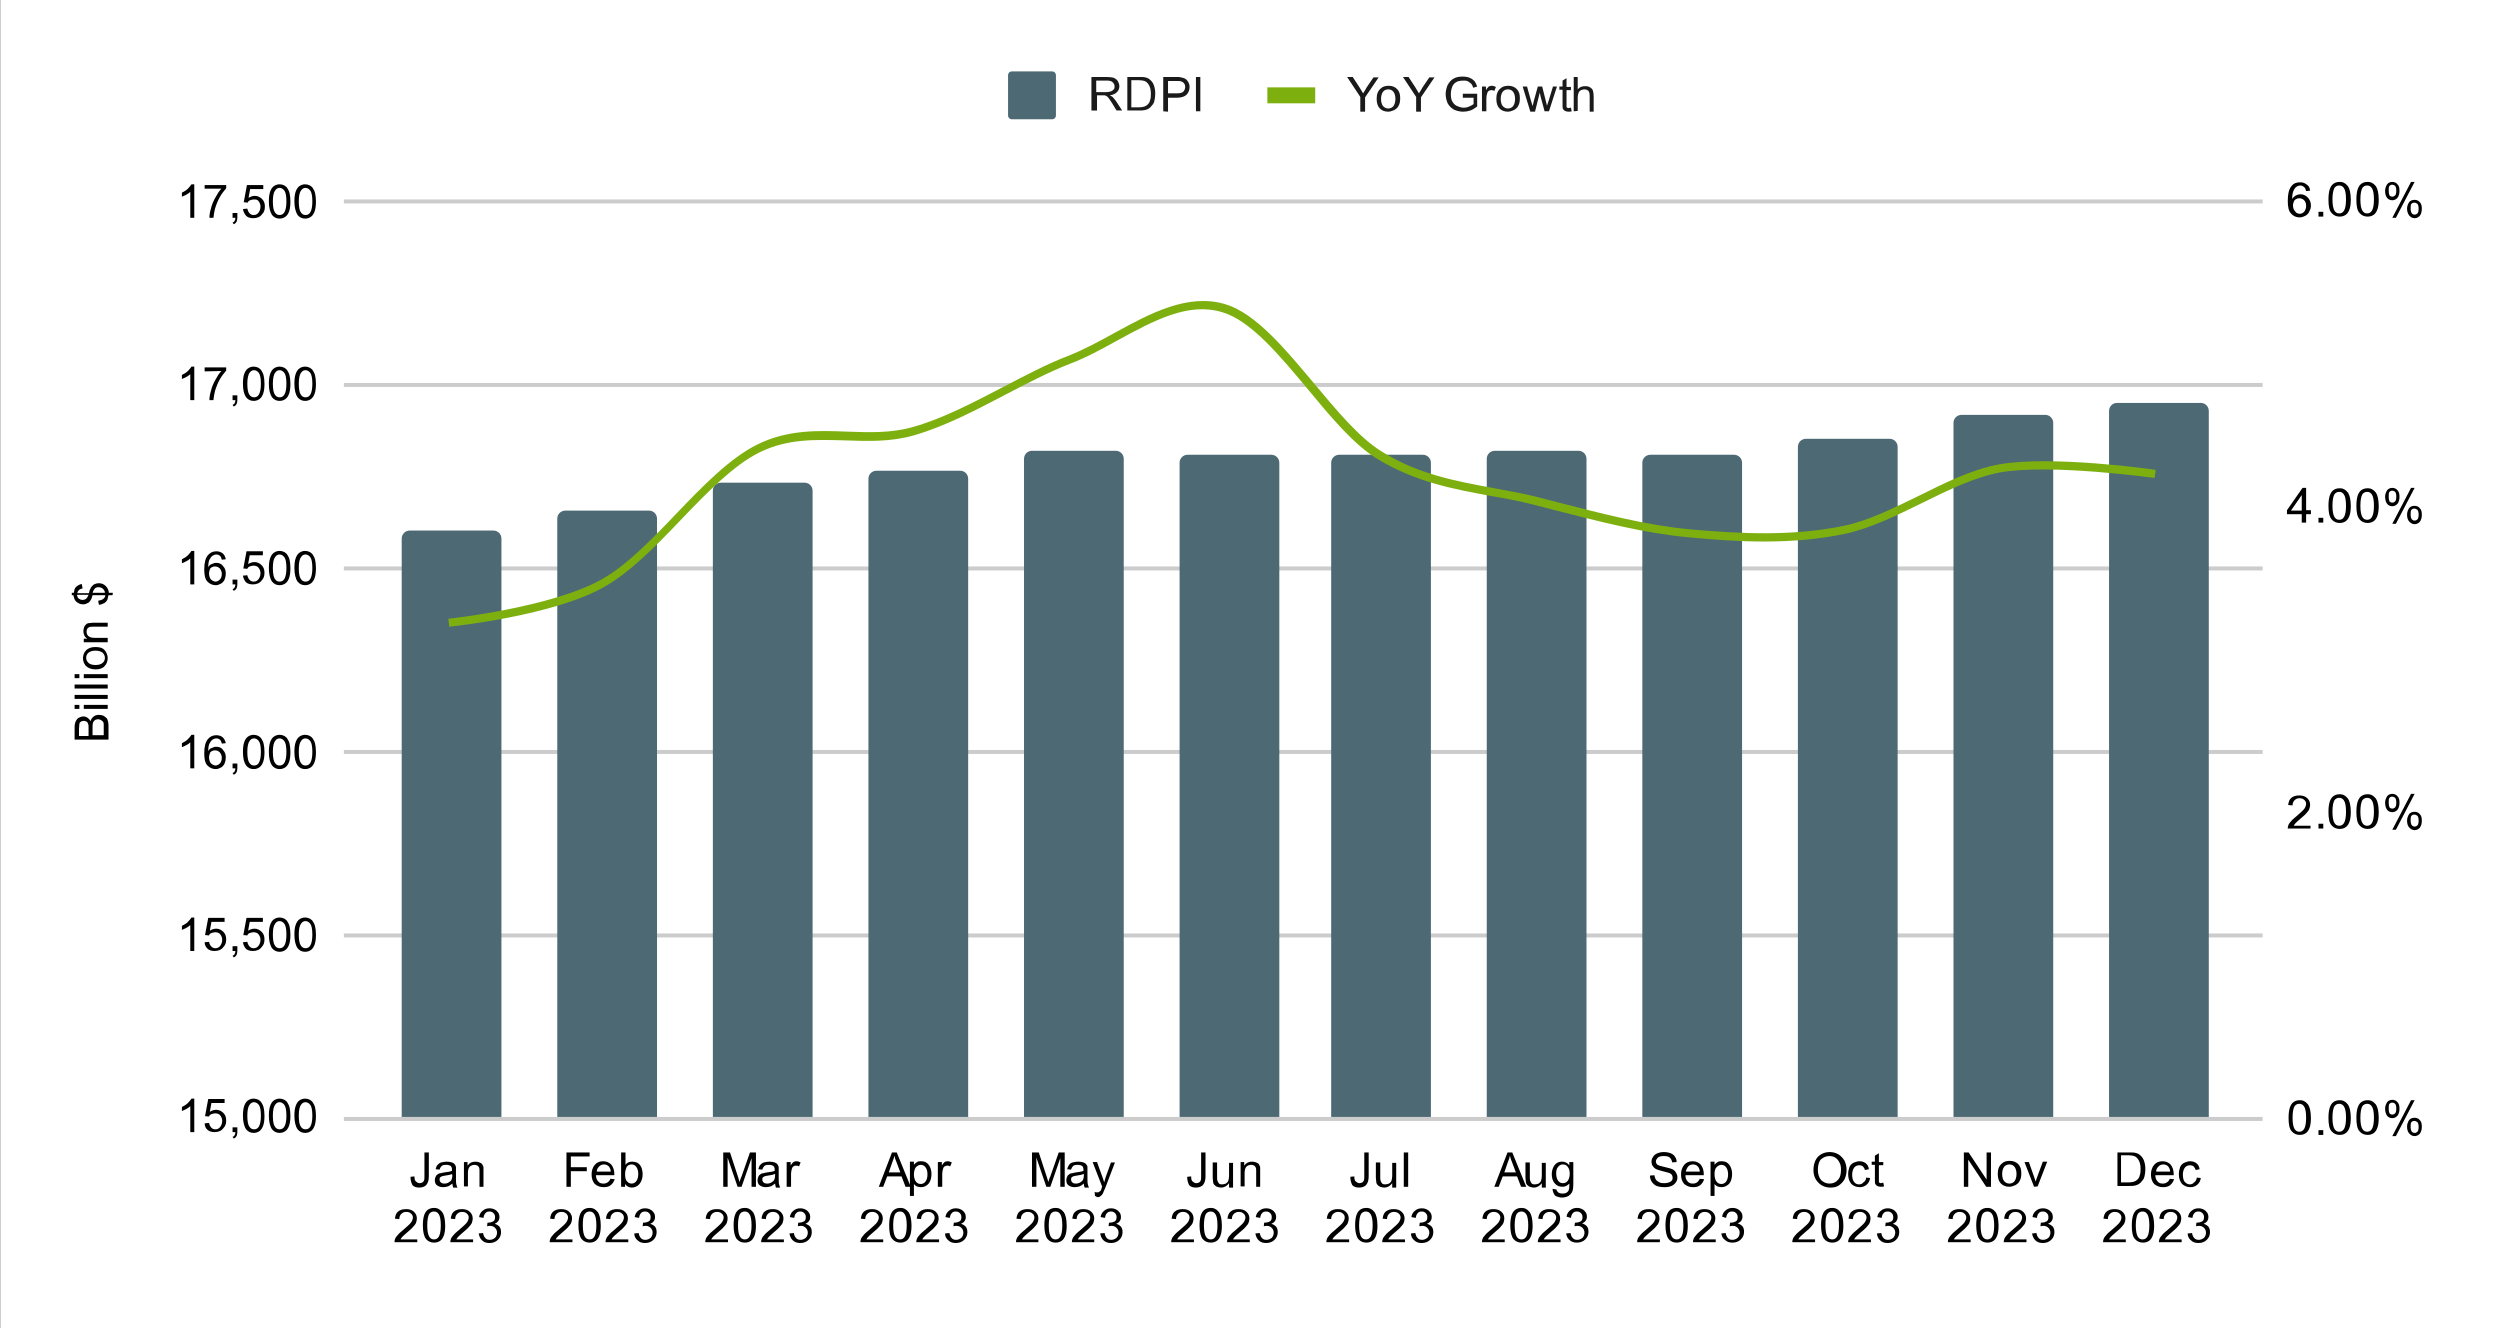 <?xml version="1.0" encoding="UTF-8"?>
<!-- Generator: Adobe Illustrator 28.2.0, SVG Export Plug-In . SVG Version: 6.00 Build 0)  -->
<svg xmlns="http://www.w3.org/2000/svg" xmlns:xlink="http://www.w3.org/1999/xlink" version="1.1" id="Layer_1" x="0px" y="0px" viewBox="0 0 626.7 333" style="enable-background:new 0 0 626.7 333;" xml:space="preserve">
<rect x="0" y="0" width="626.7" height="333" fill="#808080" stroke="none"/>
<style type="text/css">
	.st0{fill:#FFFFFF;}
	.st1{fill:#CCCCCC;}
	.st2{opacity:0;clip-path:url(#SVGID_00000071553793529467430400000002729006497738044339_);}
	.st3{clip-path:url(#SVGID_00000143591138986464212110000005471161860831841419_);fill:#4D6974;}
	.st4{opacity:0;clip-path:url(#SVGID_00000181793506002820831090000013264140808515639206_);}
	.st5{clip-path:url(#SVGID_00000111185956019101636360000009371024796831308966_);fill:#4D6974;}
	.st6{opacity:0;clip-path:url(#SVGID_00000097465133103680928150000008465754249843851925_);}
	.st7{clip-path:url(#SVGID_00000129918866843231230840000017981523306359440005_);fill:#4D6974;}
	.st8{opacity:0;clip-path:url(#SVGID_00000140725077691869046860000013184738396852252836_);}
	.st9{clip-path:url(#SVGID_00000156549755360121504180000014560071049307474829_);fill:#4D6974;}
	.st10{opacity:0;clip-path:url(#SVGID_00000141440006944635737640000008518708419695603356_);}
	.st11{clip-path:url(#SVGID_00000119831107910555885480000011369447783392392066_);fill:#4D6974;}
	.st12{opacity:0;clip-path:url(#SVGID_00000070113460500896866890000010179713151011694513_);}
	.st13{clip-path:url(#SVGID_00000060746193433795907190000009190818825856650909_);fill:#4D6974;}
	.st14{opacity:0;clip-path:url(#SVGID_00000043423551162179418070000015896567199757974452_);}
	.st15{clip-path:url(#SVGID_00000178922744203155019320000003957909794307276438_);fill:#4D6974;}
	.st16{opacity:0;clip-path:url(#SVGID_00000122696791803795649380000012880464811371622829_);}
	.st17{clip-path:url(#SVGID_00000154416187541242985680000012672498372103082923_);fill:#4D6974;}
	.st18{opacity:0;clip-path:url(#SVGID_00000052083239572141241780000004474728772177380507_);}
	.st19{clip-path:url(#SVGID_00000134237721292855562420000010670143300797024939_);fill:#4D6974;}
	.st20{opacity:0;clip-path:url(#SVGID_00000080887890347720537050000016855674778019208094_);}
	.st21{clip-path:url(#SVGID_00000054231590586218313400000008923499254698792611_);fill:#4D6974;}
	.st22{opacity:0;clip-path:url(#SVGID_00000172417708151538515550000010855521455920179841_);}
	.st23{clip-path:url(#SVGID_00000127020075101270243660000002913468729147025804_);fill:#4D6974;}
	.st24{opacity:0;clip-path:url(#SVGID_00000101079838857737336510000007904966186925210246_);}
	.st25{clip-path:url(#SVGID_00000124156431452885007480000018125798340966350478_);fill:#4D6974;}
	.st26{clip-path:url(#SVGID_00000154385584055124502600000009087488834473529520_);fill:#7DB00E;}
	.st27{clip-path:url(#SVGID_00000163030607546412387530000001983069141255996293_);fill-opacity:0;}
	.st28{clip-path:url(#SVGID_00000146482820993613895930000013347234238266438530_);fill-opacity:0;}
	.st29{clip-path:url(#SVGID_00000072979005632101724740000006355153930854276770_);fill-opacity:0;}
	.st30{clip-path:url(#SVGID_00000158748744324622077150000016415685598080551810_);fill-opacity:0;}
	.st31{clip-path:url(#SVGID_00000114783894630104233460000014393034636292890808_);fill-opacity:0;}
	.st32{clip-path:url(#SVGID_00000000936993874857515430000008730574028647776685_);fill-opacity:0;}
	.st33{clip-path:url(#SVGID_00000024719617532432962680000001315745471677767848_);fill-opacity:0;}
	.st34{clip-path:url(#SVGID_00000121971053130914610370000014645924947067337919_);fill-opacity:0;}
	.st35{clip-path:url(#SVGID_00000121996955617746817170000002934463956081834174_);fill-opacity:0;}
	.st36{clip-path:url(#SVGID_00000172402048344219039570000012058197789817427847_);fill-opacity:0;}
	.st37{clip-path:url(#SVGID_00000040544047904886724620000017008015589923870850_);fill-opacity:0;}
	.st38{clip-path:url(#SVGID_00000044151420499478936970000005887081486610706311_);fill-opacity:0;}
	.st39{fill:#4D6974;}
	.st40{fill:#1A1A1A;}
	.st41{fill:#7DB00E;}
	.st42{enable-background:new    ;}
</style>
<path class="st0" d="M0.1,0h626.6v333H0.1V0z"></path>
<rect x="86.2" y="280" class="st1" width="481" height="1"></rect>
<rect x="86.2" y="234" class="st1" width="481" height="1"></rect>
<rect x="86.2" y="188" class="st1" width="481" height="1"></rect>
<rect x="86.2" y="142" class="st1" width="481" height="1"></rect>
<rect x="86.2" y="96" class="st1" width="481" height="1"></rect>
<rect x="86.2" y="50" class="st1" width="481" height="1"></rect>
<g>
	<g>
		<g>
			<g>
				<defs>
					<rect id="SVGID_1_" x="86.2" y="50.3" width="480.9" height="230.2"></rect>
				</defs>
				<clipPath id="SVGID_00000065779179934677658630000018015919183753031357_">
					<use xlink:href="#SVGID_1_" style="overflow:visible;"></use>
				</clipPath>
				<path style="opacity:0;clip-path:url(#SVGID_00000065779179934677658630000018015919183753031357_);" d="M126.7,281h-27V135      c0-1.7,1.3-3,3-3h21c1.7,0,3,1.3,3,3V281z M101.7,279h23V135c0-0.6-0.4-1-1-1h-21c-0.6,0-1,0.4-1,1V279z"></path>
			</g>
		</g>
	</g>
</g>
<g>
	<g>
		<g>
			<g>
				<defs>
					<rect id="SVGID_00000028295539497770793870000003983176316496082357_" x="86.2" y="50.3" width="480.9" height="230.2"></rect>
				</defs>
				<clipPath id="SVGID_00000016041883341789272250000010414452197468555658_">
					<use xlink:href="#SVGID_00000028295539497770793870000003983176316496082357_" style="overflow:visible;"></use>
				</clipPath>
				<path style="clip-path:url(#SVGID_00000016041883341789272250000010414452197468555658_);fill:#4D6974;" d="M125.7,280h-25V135      c0-1.1,0.9-2,2-2h21c1.1,0,2,0.9,2,2V280z"></path>
			</g>
		</g>
	</g>
</g>
<g>
	<g>
		<g>
			<g>
				<defs>
					<rect id="SVGID_00000003802427362082688720000016799634775534802874_" x="86.2" y="50.3" width="480.9" height="230.2"></rect>
				</defs>
				<clipPath id="SVGID_00000003804954310618957640000013965971312001092754_">
					<use xlink:href="#SVGID_00000003802427362082688720000016799634775534802874_" style="overflow:visible;"></use>
				</clipPath>
				<path style="opacity:0;clip-path:url(#SVGID_00000003804954310618957640000013965971312001092754_);" d="M165.7,281h-27V130      c0-1.7,1.3-3,3-3h21c1.7,0,3,1.3,3,3V281z M140.7,279h23V130c0-0.6-0.4-1-1-1h-21c-0.6,0-1,0.4-1,1V279z"></path>
			</g>
		</g>
	</g>
</g>
<g>
	<g>
		<g>
			<g>
				<defs>
					<rect id="SVGID_00000166648630992359552170000015168777240097983873_" x="86.2" y="50.3" width="480.9" height="230.2"></rect>
				</defs>
				<clipPath id="SVGID_00000115496482480268503440000007575969196039420808_">
					<use xlink:href="#SVGID_00000166648630992359552170000015168777240097983873_" style="overflow:visible;"></use>
				</clipPath>
				<path style="clip-path:url(#SVGID_00000115496482480268503440000007575969196039420808_);fill:#4D6974;" d="M164.7,280h-25V130      c0-1.1,0.9-2,2-2h21c1.1,0,2,0.9,2,2V280z"></path>
			</g>
		</g>
	</g>
</g>
<g>
	<g>
		<g>
			<g>
				<defs>
					<rect id="SVGID_00000126317147571461958870000017414896210069464996_" x="86.2" y="50.3" width="480.9" height="230.2"></rect>
				</defs>
				<clipPath id="SVGID_00000007392352073833573730000011456247596864105644_">
					<use xlink:href="#SVGID_00000126317147571461958870000017414896210069464996_" style="overflow:visible;"></use>
				</clipPath>
				<path style="opacity:0;clip-path:url(#SVGID_00000007392352073833573730000011456247596864105644_);" d="M204.7,281h-27V123      c0-1.7,1.3-3,3-3h21c1.7,0,3,1.3,3,3V281z M179.7,279h23V123c0-0.6-0.4-1-1-1h-21c-0.6,0-1,0.4-1,1V279z"></path>
			</g>
		</g>
	</g>
</g>
<g>
	<g>
		<g>
			<g>
				<defs>
					<rect id="SVGID_00000149368105398170653630000004497027110711710357_" x="86.2" y="50.3" width="480.9" height="230.2"></rect>
				</defs>
				<clipPath id="SVGID_00000028293161782400798690000004551776593768807059_">
					<use xlink:href="#SVGID_00000149368105398170653630000004497027110711710357_" style="overflow:visible;"></use>
				</clipPath>
				<path style="clip-path:url(#SVGID_00000028293161782400798690000004551776593768807059_);fill:#4D6974;" d="M203.7,280h-25V123      c0-1.1,0.9-2,2-2h21c1.1,0,2,0.9,2,2V280z"></path>
			</g>
		</g>
	</g>
</g>
<g>
	<g>
		<g>
			<g>
				<defs>
					<rect id="SVGID_00000118363917827556657930000000558682718575218561_" x="86.2" y="50.3" width="480.9" height="230.2"></rect>
				</defs>
				<clipPath id="SVGID_00000023987977569370553780000011689281258149366408_">
					<use xlink:href="#SVGID_00000118363917827556657930000000558682718575218561_" style="overflow:visible;"></use>
				</clipPath>
				<path style="opacity:0;clip-path:url(#SVGID_00000023987977569370553780000011689281258149366408_);" d="M243.7,281h-27V120      c0-1.7,1.3-3,3-3h21c1.7,0,3,1.3,3,3V281z M218.7,279h23V120c0-0.6-0.4-1-1-1h-21c-0.6,0-1,0.4-1,1V279z"></path>
			</g>
		</g>
	</g>
</g>
<g>
	<g>
		<g>
			<g>
				<defs>
					<rect id="SVGID_00000123400602363483530890000009387861561674095031_" x="86.2" y="50.3" width="480.9" height="230.2"></rect>
				</defs>
				<clipPath id="SVGID_00000039134953824811648710000017398247627150302378_">
					<use xlink:href="#SVGID_00000123400602363483530890000009387861561674095031_" style="overflow:visible;"></use>
				</clipPath>
				<path style="clip-path:url(#SVGID_00000039134953824811648710000017398247627150302378_);fill:#4D6974;" d="M242.7,280h-25V120      c0-1.1,0.9-2,2-2h21c1.1,0,2,0.9,2,2V280z"></path>
			</g>
		</g>
	</g>
</g>
<g>
	<g>
		<g>
			<g>
				<defs>
					<rect id="SVGID_00000089569789546333380410000016470000451915795332_" x="86.2" y="50.3" width="480.9" height="230.2"></rect>
				</defs>
				<clipPath id="SVGID_00000053526527623283128350000014845833193333495680_">
					<use xlink:href="#SVGID_00000089569789546333380410000016470000451915795332_" style="overflow:visible;"></use>
				</clipPath>
				<path style="opacity:0;clip-path:url(#SVGID_00000053526527623283128350000014845833193333495680_);" d="M282.7,281h-27V115      c0-1.7,1.3-3,3-3h21c1.7,0,3,1.3,3,3V281z M257.7,279h23V115c0-0.6-0.4-1-1-1h-21c-0.6,0-1,0.4-1,1V279z"></path>
			</g>
		</g>
	</g>
</g>
<g>
	<g>
		<g>
			<g>
				<defs>
					<rect id="SVGID_00000011015399795607021100000017831532070525518760_" x="86.2" y="50.3" width="480.9" height="230.2"></rect>
				</defs>
				<clipPath id="SVGID_00000013908756842293111900000000203790374533144962_">
					<use xlink:href="#SVGID_00000011015399795607021100000017831532070525518760_" style="overflow:visible;"></use>
				</clipPath>
				<path style="clip-path:url(#SVGID_00000013908756842293111900000000203790374533144962_);fill:#4D6974;" d="M281.7,280h-25V115      c0-1.1,0.9-2,2-2h21c1.1,0,2,0.9,2,2V280z"></path>
			</g>
		</g>
	</g>
</g>
<g>
	<g>
		<g>
			<g>
				<defs>
					<rect id="SVGID_00000157987384057253805660000009710661239746115719_" x="86.2" y="50.3" width="480.9" height="230.2"></rect>
				</defs>
				<clipPath id="SVGID_00000095326326320753362110000002128096807620247184_">
					<use xlink:href="#SVGID_00000157987384057253805660000009710661239746115719_" style="overflow:visible;"></use>
				</clipPath>
				<path style="opacity:0;clip-path:url(#SVGID_00000095326326320753362110000002128096807620247184_);" d="M321.7,281h-27V116      c0-1.7,1.3-3,3-3h21c1.7,0,3,1.3,3,3V281z M296.7,279h23V116c0-0.6-0.4-1-1-1h-21c-0.6,0-1,0.4-1,1V279z"></path>
			</g>
		</g>
	</g>
</g>
<g>
	<g>
		<g>
			<g>
				<defs>
					<rect id="SVGID_00000074427945303481120830000017688688042351908511_" x="86.2" y="50.3" width="480.9" height="230.2"></rect>
				</defs>
				<clipPath id="SVGID_00000015318765220595782400000007500357728197820837_">
					<use xlink:href="#SVGID_00000074427945303481120830000017688688042351908511_" style="overflow:visible;"></use>
				</clipPath>
				<path style="clip-path:url(#SVGID_00000015318765220595782400000007500357728197820837_);fill:#4D6974;" d="M320.7,280h-25V116      c0-1.1,0.9-2,2-2h21c1.1,0,2,0.9,2,2V280z"></path>
			</g>
		</g>
	</g>
</g>
<g>
	<g>
		<g>
			<g>
				<defs>
					<rect id="SVGID_00000031180612054254589540000007484196638015499675_" x="86.2" y="50.3" width="480.9" height="230.2"></rect>
				</defs>
				<clipPath id="SVGID_00000137837179776292015750000009506237393403223475_">
					<use xlink:href="#SVGID_00000031180612054254589540000007484196638015499675_" style="overflow:visible;"></use>
				</clipPath>
				<path style="opacity:0;clip-path:url(#SVGID_00000137837179776292015750000009506237393403223475_);" d="M359.7,281h-27V116      c0-1.7,1.3-3,3-3h21c1.7,0,3,1.3,3,3V281z M334.7,279h23V116c0-0.6-0.4-1-1-1h-21c-0.6,0-1,0.4-1,1V279z"></path>
			</g>
		</g>
	</g>
</g>
<g>
	<g>
		<g>
			<g>
				<defs>
					<rect id="SVGID_00000056406856840787499700000017772988543442858917_" x="86.2" y="50.3" width="480.9" height="230.2"></rect>
				</defs>
				<clipPath id="SVGID_00000057112194147709563790000000040969886110399631_">
					<use xlink:href="#SVGID_00000056406856840787499700000017772988543442858917_" style="overflow:visible;"></use>
				</clipPath>
				<path style="clip-path:url(#SVGID_00000057112194147709563790000000040969886110399631_);fill:#4D6974;" d="M358.7,280h-25V116      c0-1.1,0.9-2,2-2h21c1.1,0,2,0.9,2,2V280z"></path>
			</g>
		</g>
	</g>
</g>
<g>
	<g>
		<g>
			<g>
				<defs>
					<rect id="SVGID_00000018923764964362684400000010406735208056881338_" x="86.2" y="50.3" width="480.9" height="230.2"></rect>
				</defs>
				<clipPath id="SVGID_00000082352242706595082290000009933579943104547721_">
					<use xlink:href="#SVGID_00000018923764964362684400000010406735208056881338_" style="overflow:visible;"></use>
				</clipPath>
				<path style="opacity:0;clip-path:url(#SVGID_00000082352242706595082290000009933579943104547721_);" d="M398.7,281h-27V115      c0-1.7,1.3-3,3-3h21c1.7,0,3,1.3,3,3V281z M373.7,279h23V115c0-0.6-0.4-1-1-1h-21c-0.6,0-1,0.4-1,1V279z"></path>
			</g>
		</g>
	</g>
</g>
<g>
	<g>
		<g>
			<g>
				<defs>
					<rect id="SVGID_00000164514411139157583770000013009808304316543131_" x="86.2" y="50.3" width="480.9" height="230.2"></rect>
				</defs>
				<clipPath id="SVGID_00000067946703604088004750000000960968122334668455_">
					<use xlink:href="#SVGID_00000164514411139157583770000013009808304316543131_" style="overflow:visible;"></use>
				</clipPath>
				<path style="clip-path:url(#SVGID_00000067946703604088004750000000960968122334668455_);fill:#4D6974;" d="M397.7,280h-25V115      c0-1.1,0.9-2,2-2h21c1.1,0,2,0.9,2,2V280z"></path>
			</g>
		</g>
	</g>
</g>
<g>
	<g>
		<g>
			<g>
				<defs>
					<rect id="SVGID_00000031187979820413776340000006987208094749726116_" x="86.2" y="50.3" width="480.9" height="230.2"></rect>
				</defs>
				<clipPath id="SVGID_00000113353542677656650430000017603589279260698283_">
					<use xlink:href="#SVGID_00000031187979820413776340000006987208094749726116_" style="overflow:visible;"></use>
				</clipPath>
				<path style="opacity:0;clip-path:url(#SVGID_00000113353542677656650430000017603589279260698283_);" d="M437.7,281h-27V116      c0-1.7,1.3-3,3-3h21c1.7,0,3,1.3,3,3V281z M412.7,279h23V116c0-0.6-0.4-1-1-1h-21c-0.6,0-1,0.4-1,1V279z"></path>
			</g>
		</g>
	</g>
</g>
<g>
	<g>
		<g>
			<g>
				<defs>
					<rect id="SVGID_00000100360985649949245360000004676320420785681029_" x="86.2" y="50.3" width="480.9" height="230.2"></rect>
				</defs>
				<clipPath id="SVGID_00000054946924529847796920000003537123304032840345_">
					<use xlink:href="#SVGID_00000100360985649949245360000004676320420785681029_" style="overflow:visible;"></use>
				</clipPath>
				<path style="clip-path:url(#SVGID_00000054946924529847796920000003537123304032840345_);fill:#4D6974;" d="M436.7,280h-25V116      c0-1.1,0.9-2,2-2h21c1.1,0,2,0.9,2,2V280z"></path>
			</g>
		</g>
	</g>
</g>
<g>
	<g>
		<g>
			<g>
				<defs>
					<rect id="SVGID_00000070822721962306202380000011909110588830976897_" x="86.2" y="50.3" width="480.9" height="230.2"></rect>
				</defs>
				<clipPath id="SVGID_00000131369658848457514260000007129603951548461245_">
					<use xlink:href="#SVGID_00000070822721962306202380000011909110588830976897_" style="overflow:visible;"></use>
				</clipPath>
				<path style="opacity:0;clip-path:url(#SVGID_00000131369658848457514260000007129603951548461245_);" d="M476.7,281h-27V112      c0-1.7,1.3-3,3-3h21c1.7,0,3,1.3,3,3V281z M451.7,279h23V112c0-0.6-0.4-1-1-1h-21c-0.6,0-1,0.4-1,1V279z"></path>
			</g>
		</g>
	</g>
</g>
<g>
	<g>
		<g>
			<g>
				<defs>
					<rect id="SVGID_00000103234976114714160510000011046548674123200676_" x="86.2" y="50.3" width="480.9" height="230.2"></rect>
				</defs>
				<clipPath id="SVGID_00000126296328922005863060000002359989450152755873_">
					<use xlink:href="#SVGID_00000103234976114714160510000011046548674123200676_" style="overflow:visible;"></use>
				</clipPath>
				<path style="clip-path:url(#SVGID_00000126296328922005863060000002359989450152755873_);fill:#4D6974;" d="M475.7,280h-25V112      c0-1.1,0.9-2,2-2h21c1.1,0,2,0.9,2,2V280z"></path>
			</g>
		</g>
	</g>
</g>
<g>
	<g>
		<g>
			<g>
				<defs>
					<rect id="SVGID_00000150825467419171047470000003783993478715952574_" x="86.2" y="50.3" width="480.9" height="230.2"></rect>
				</defs>
				<clipPath id="SVGID_00000174564076781078123030000004861992653210786222_">
					<use xlink:href="#SVGID_00000150825467419171047470000003783993478715952574_" style="overflow:visible;"></use>
				</clipPath>
				<path style="opacity:0;clip-path:url(#SVGID_00000174564076781078123030000004861992653210786222_);" d="M515.7,281h-27V106      c0-1.7,1.3-3,3-3h21c1.7,0,3,1.3,3,3V281z M490.7,279h23V106c0-0.6-0.4-1-1-1h-21c-0.6,0-1,0.4-1,1V279z"></path>
			</g>
		</g>
	</g>
</g>
<g>
	<g>
		<g>
			<g>
				<defs>
					<rect id="SVGID_00000025442531529643433530000004268359015231590067_" x="86.2" y="50.3" width="480.9" height="230.2"></rect>
				</defs>
				<clipPath id="SVGID_00000058560415425300240700000011767176580872379306_">
					<use xlink:href="#SVGID_00000025442531529643433530000004268359015231590067_" style="overflow:visible;"></use>
				</clipPath>
				<path style="clip-path:url(#SVGID_00000058560415425300240700000011767176580872379306_);fill:#4D6974;" d="M514.7,280h-25V106      c0-1.1,0.9-2,2-2h21c1.1,0,2,0.9,2,2V280z"></path>
			</g>
		</g>
	</g>
</g>
<g>
	<g>
		<g>
			<g>
				<defs>
					<rect id="SVGID_00000176023423476031690440000013522839645016804258_" x="86.2" y="50.3" width="480.9" height="230.2"></rect>
				</defs>
				<clipPath id="SVGID_00000183946384637282631480000013158786916847706773_">
					<use xlink:href="#SVGID_00000176023423476031690440000013522839645016804258_" style="overflow:visible;"></use>
				</clipPath>
				<path style="opacity:0;clip-path:url(#SVGID_00000183946384637282631480000013158786916847706773_);" d="M554.7,281h-27V103      c0-1.7,1.3-3,3-3h21c1.7,0,3,1.3,3,3V281z M529.7,279h23V103c0-0.6-0.4-1-1-1h-21c-0.6,0-1,0.4-1,1V279z"></path>
			</g>
		</g>
	</g>
</g>
<g>
	<g>
		<g>
			<g>
				<defs>
					<rect id="SVGID_00000063605337040582063740000014910019887782358151_" x="86.2" y="50.3" width="480.9" height="230.2"></rect>
				</defs>
				<clipPath id="SVGID_00000054253262453020602150000013671052879907298469_">
					<use xlink:href="#SVGID_00000063605337040582063740000014910019887782358151_" style="overflow:visible;"></use>
				</clipPath>
				<path style="clip-path:url(#SVGID_00000054253262453020602150000013671052879907298469_);fill:#4D6974;" d="M553.7,280h-25V103      c0-1.1,0.9-2,2-2h21c1.1,0,2,0.9,2,2V280z"></path>
			</g>
		</g>
	</g>
</g>
<g>
	<g>
		<g>
			<g>
				<defs>
					<rect id="SVGID_00000063593034338173427860000010017898661117355658_" x="86.2" y="50.3" width="480.9" height="230.2"></rect>
				</defs>
				<clipPath id="SVGID_00000049907530287983150860000011892294856746901648_">
					<use xlink:href="#SVGID_00000063593034338173427860000010017898661117355658_" style="overflow:visible;"></use>
				</clipPath>
				<path style="clip-path:url(#SVGID_00000049907530287983150860000011892294856746901648_);fill:#7DB00E;" d="M112.6,157.1l-0.2-2      c0.3,0,25.9-2.8,38.5-9.9c6.2-3.5,12.5-10,18.6-16.4c6.6-6.9,13.5-14,20.4-17.4c7.5-3.7,15.1-3.5,22.4-3.2      c5.7,0.2,11.2,0.4,16.7-1.2c7.4-2.1,15-6.1,22.3-9.9c5.4-2.8,11-5.8,16.5-7.9c3.8-1.5,7.7-3.6,11.5-5.7c9.1-5,18.6-10.1,28-7.2      c7.5,2.3,14.9,11.2,22.1,19.8c5.6,6.7,11.4,13.7,17,17.1c9.1,5.7,18.6,7.4,27.7,9.1c3.6,0.7,7.3,1.3,10.9,2.2      c1.8,0.5,3.6,0.9,5.4,1.4c11,2.8,22.3,5.8,33.3,6.8c12.4,1.1,25.6,1.8,38.6-0.9c6.2-1.3,12.5-4.5,18.7-7.5      c6.6-3.3,13.5-6.7,20.2-7.9c13-2.3,38.2,1.2,39.2,1.4l-0.3,2c-0.3,0-25.9-3.6-38.6-1.4c-6.5,1.2-13.2,4.5-19.7,7.7      c-6.3,3.1-12.8,6.3-19.2,7.7c-13.3,2.8-26.7,2.1-39.2,0.9c-11.2-1-22.6-4-33.6-6.8c-1.8-0.5-3.6-0.9-5.4-1.4      c-3.6-0.9-7.2-1.6-10.8-2.2c-9.3-1.7-18.9-3.5-28.4-9.3c-5.9-3.6-11.8-10.7-17.5-17.6c-7-8.4-14.2-17-21.2-19.1      c-8.6-2.7-17.3,2.1-26.5,7.1c-3.8,2.1-7.8,4.3-11.8,5.8c-5.4,2.1-10.9,5-16.3,7.8c-7.4,3.9-15.1,7.9-22.7,10.1      c-5.8,1.7-11.6,1.5-17.3,1.3c-7.4-0.2-14.4-0.5-21.5,3c-6.5,3.2-13.3,10.2-19.8,17c-6.2,6.5-12.7,13.1-19.1,16.7      C139,154.3,113.7,157,112.6,157.1z"></path>
			</g>
		</g>
	</g>
</g>
<g>
	<g>
		<g>
			<g>
				<defs>
					<rect id="SVGID_00000052073672327972084270000014265331598809589400_" x="86.2" y="50.3" width="480.9" height="230.2"></rect>
				</defs>
				<clipPath id="SVGID_00000031890756856168991750000008530504330638577810_">
					<use xlink:href="#SVGID_00000052073672327972084270000014265331598809589400_" style="overflow:visible;"></use>
				</clipPath>
				<path style="clip-path:url(#SVGID_00000031890756856168991750000008530504330638577810_);fill-opacity:0;" d="M115.5,156.1      c0,1.7-1.3,3-3,3s-3-1.3-3-3s1.3-3,3-3S115.5,154.5,115.5,156.1z"></path>
			</g>
		</g>
	</g>
</g>
<g>
	<g>
		<g>
			<g>
				<defs>
					<rect id="SVGID_00000101805935232925115300000005438114967846102705_" x="86.2" y="50.3" width="480.9" height="230.2"></rect>
				</defs>
				<clipPath id="SVGID_00000086670936956390558990000015666641280077549191_">
					<use xlink:href="#SVGID_00000101805935232925115300000005438114967846102705_" style="overflow:visible;"></use>
				</clipPath>
				<path style="clip-path:url(#SVGID_00000086670936956390558990000015666641280077549191_);fill-opacity:0;" d="M154.5,146.1      c0,1.7-1.3,3-3,3s-3-1.3-3-3s1.3-3,3-3S154.5,144.5,154.5,146.1z"></path>
			</g>
		</g>
	</g>
</g>
<g>
	<g>
		<g>
			<g>
				<defs>
					<rect id="SVGID_00000039106943633544154950000015070454908127436981_" x="86.2" y="50.3" width="480.9" height="230.2"></rect>
				</defs>
				<clipPath id="SVGID_00000138573585739295345270000017292660297637377957_">
					<use xlink:href="#SVGID_00000039106943633544154950000015070454908127436981_" style="overflow:visible;"></use>
				</clipPath>
				<path style="clip-path:url(#SVGID_00000138573585739295345270000017292660297637377957_);fill-opacity:0;" d="M193.4,112.4      c0,1.7-1.3,3-3,3s-3-1.3-3-3s1.3-3,3-3S193.4,110.8,193.4,112.4z"></path>
			</g>
		</g>
	</g>
</g>
<g>
	<g>
		<g>
			<g>
				<defs>
					<rect id="SVGID_00000093855365045122032490000015683318829049506973_" x="86.2" y="50.3" width="480.9" height="230.2"></rect>
				</defs>
				<clipPath id="SVGID_00000118367016452440906800000009795090219943454348_">
					<use xlink:href="#SVGID_00000093855365045122032490000015683318829049506973_" style="overflow:visible;"></use>
				</clipPath>
				<path style="clip-path:url(#SVGID_00000118367016452440906800000009795090219943454348_);fill-opacity:0;" d="M232.4,108      c0,1.7-1.3,3-3,3s-3-1.3-3-3s1.3-3,3-3C231,105,232.4,106.3,232.4,108z"></path>
			</g>
		</g>
	</g>
</g>
<g>
	<g>
		<g>
			<g>
				<defs>
					<rect id="SVGID_00000107560080168110227150000001548832190990545057_" x="86.2" y="50.3" width="480.9" height="230.2"></rect>
				</defs>
				<clipPath id="SVGID_00000167357346156633849480000016293975500745963405_">
					<use xlink:href="#SVGID_00000107560080168110227150000001548832190990545057_" style="overflow:visible;"></use>
				</clipPath>
				<path style="clip-path:url(#SVGID_00000167357346156633849480000016293975500745963405_);fill-opacity:0;" d="M271.3,90      c0,1.7-1.3,3-3,3s-3-1.3-3-3s1.3-3,3-3C269.9,87,271.3,88.4,271.3,90z"></path>
			</g>
		</g>
	</g>
</g>
<g>
	<g>
		<g>
			<g>
				<defs>
					<rect id="SVGID_00000031892131597316035450000009781984670483734408_" x="86.2" y="50.3" width="480.9" height="230.2"></rect>
				</defs>
				<clipPath id="SVGID_00000160882607823548386080000014959653808437381804_">
					<use xlink:href="#SVGID_00000031892131597316035450000009781984670483734408_" style="overflow:visible;"></use>
				</clipPath>
				<path style="clip-path:url(#SVGID_00000160882607823548386080000014959653808437381804_);fill-opacity:0;" d="M310.2,77.1      c0,1.7-1.3,3-3,3s-3-1.3-3-3s1.3-3,3-3S310.2,75.5,310.2,77.1z"></path>
			</g>
		</g>
	</g>
</g>
<g>
	<g>
		<g>
			<g>
				<defs>
					<rect id="SVGID_00000008832465434129855290000003566280717462743455_" x="86.2" y="50.3" width="480.9" height="230.2"></rect>
				</defs>
				<clipPath id="SVGID_00000028306170551666647630000012506981596012412801_">
					<use xlink:href="#SVGID_00000008832465434129855290000003566280717462743455_" style="overflow:visible;"></use>
				</clipPath>
				<path style="clip-path:url(#SVGID_00000028306170551666647630000012506981596012412801_);fill-opacity:0;" d="M349.2,114      c0,1.7-1.3,3-3,3s-3-1.3-3-3s1.3-3,3-3S349.2,112.3,349.2,114z"></path>
			</g>
		</g>
	</g>
</g>
<g>
	<g>
		<g>
			<g>
				<defs>
					<rect id="SVGID_00000145027844107593978490000011941518452807167400_" x="86.2" y="50.3" width="480.9" height="230.2"></rect>
				</defs>
				<clipPath id="SVGID_00000173150169358075602500000012452656104416842408_">
					<use xlink:href="#SVGID_00000145027844107593978490000011941518452807167400_" style="overflow:visible;"></use>
				</clipPath>
				<path style="clip-path:url(#SVGID_00000173150169358075602500000012452656104416842408_);fill-opacity:0;" d="M388.1,125.4      c0,1.7-1.3,3-3,3s-3-1.3-3-3s1.3-3,3-3S388.1,123.7,388.1,125.4z"></path>
			</g>
		</g>
	</g>
</g>
<g>
	<g>
		<g>
			<g>
				<defs>
					<rect id="SVGID_00000034778734708803634430000000748018481656897717_" x="86.2" y="50.3" width="480.9" height="230.2"></rect>
				</defs>
				<clipPath id="SVGID_00000183207589442543898140000003282871741835960473_">
					<use xlink:href="#SVGID_00000034778734708803634430000000748018481656897717_" style="overflow:visible;"></use>
				</clipPath>
				<path style="clip-path:url(#SVGID_00000183207589442543898140000003282871741835960473_);fill-opacity:0;" d="M427,133.6      c0,1.7-1.3,3-3,3s-3-1.3-3-3s1.3-3,3-3S427,131.9,427,133.6z"></path>
			</g>
		</g>
	</g>
</g>
<g>
	<g>
		<g>
			<g>
				<defs>
					<rect id="SVGID_00000179615811257723413060000006017124810921939604_" x="86.2" y="50.3" width="480.9" height="230.2"></rect>
				</defs>
				<clipPath id="SVGID_00000105402449780505812410000010925714929333800885_">
					<use xlink:href="#SVGID_00000179615811257723413060000006017124810921939604_" style="overflow:visible;"></use>
				</clipPath>
				<path style="clip-path:url(#SVGID_00000105402449780505812410000010925714929333800885_);fill-opacity:0;" d="M466,132.7      c0,1.7-1.3,3-3,3s-3-1.3-3-3s1.3-3,3-3S466,131,466,132.7z"></path>
			</g>
		</g>
	</g>
</g>
<g>
	<g>
		<g>
			<g>
				<defs>
					<rect id="SVGID_00000032642734821086947530000006095156195848361100_" x="86.2" y="50.3" width="480.9" height="230.2"></rect>
				</defs>
				<clipPath id="SVGID_00000062183922824498762980000011216069164060312212_">
					<use xlink:href="#SVGID_00000032642734821086947530000006095156195848361100_" style="overflow:visible;"></use>
				</clipPath>
				<path style="clip-path:url(#SVGID_00000062183922824498762980000011216069164060312212_);fill-opacity:0;" d="M504.9,117.3      c0,1.7-1.3,3-3,3s-3-1.3-3-3s1.3-3,3-3S504.9,115.6,504.9,117.3z"></path>
			</g>
		</g>
	</g>
</g>
<g>
	<g>
		<g>
			<g>
				<defs>
					<rect id="SVGID_00000140699972694530838860000007502232699780480664_" x="86.2" y="50.3" width="480.9" height="230.2"></rect>
				</defs>
				<clipPath id="SVGID_00000029762556275331255650000016329334173215075210_">
					<use xlink:href="#SVGID_00000140699972694530838860000007502232699780480664_" style="overflow:visible;"></use>
				</clipPath>
				<path style="clip-path:url(#SVGID_00000029762556275331255650000016329334173215075210_);fill-opacity:0;" d="M543.9,118.7      c0,1.7-1.3,3-3,3s-3-1.3-3-3s1.3-3,3-3S543.9,117,543.9,118.7z"></path>
			</g>
		</g>
	</g>
</g>
<path d="M573.7,280.2c0-1,0.1-1.8,0.3-2.5c0.2-0.6,0.5-1.1,0.9-1.4s0.9-0.5,1.6-0.5c0.5,0,0.9,0.1,1.2,0.3c0.4,0.2,0.6,0.5,0.9,0.8  c0.2,0.3,0.4,0.8,0.5,1.3s0.2,1.2,0.2,2c0,1-0.1,1.8-0.3,2.4s-0.5,1.1-0.9,1.4s-0.9,0.5-1.6,0.5c-0.8,0-1.5-0.3-2-0.9  C573.9,283,573.7,281.8,573.7,280.2z M574.7,280.2c0,1.4,0.2,2.3,0.5,2.8s0.7,0.7,1.2,0.7s0.9-0.2,1.2-0.7s0.5-1.4,0.5-2.8  s-0.2-2.4-0.5-2.8c-0.3-0.5-0.7-0.7-1.2-0.7s-0.9,0.2-1.2,0.6C574.9,277.8,574.7,278.8,574.7,280.2z M581.2,284.5v-1.2h1.2v1.2  H581.2z M583.7,280.2c0-1,0.1-1.8,0.3-2.5c0.2-0.6,0.5-1.1,0.9-1.4s0.9-0.5,1.6-0.5c0.5,0,0.9,0.1,1.2,0.3c0.4,0.2,0.6,0.5,0.9,0.8  c0.2,0.3,0.4,0.8,0.5,1.3s0.2,1.2,0.2,2c0,1-0.1,1.8-0.3,2.4s-0.5,1.1-0.9,1.4s-0.9,0.5-1.6,0.5c-0.8,0-1.5-0.3-2-0.9  C583.9,283,583.7,281.8,583.7,280.2z M584.7,280.2c0,1.4,0.2,2.3,0.5,2.8s0.7,0.7,1.2,0.7s0.9-0.2,1.2-0.7s0.5-1.4,0.5-2.8  s-0.2-2.4-0.5-2.8c-0.3-0.5-0.7-0.7-1.2-0.7s-0.9,0.2-1.2,0.6C584.9,277.8,584.7,278.8,584.7,280.2z M590.7,280.2  c0-1,0.1-1.8,0.3-2.5c0.2-0.6,0.5-1.1,0.9-1.4s0.9-0.5,1.6-0.5c0.5,0,0.9,0.1,1.2,0.3c0.4,0.2,0.6,0.5,0.9,0.8  c0.2,0.3,0.4,0.8,0.5,1.3s0.2,1.2,0.2,2c0,1-0.1,1.8-0.3,2.4s-0.5,1.1-0.9,1.4s-0.9,0.5-1.6,0.5c-0.8,0-1.5-0.3-2-0.9  C590.9,283,590.7,281.8,590.7,280.2z M591.7,280.2c0,1.4,0.2,2.3,0.5,2.8s0.7,0.7,1.2,0.7s0.9-0.2,1.2-0.7s0.5-1.4,0.5-2.8  s-0.2-2.4-0.5-2.8c-0.3-0.5-0.7-0.7-1.2-0.7s-0.9,0.2-1.2,0.6C591.9,277.8,591.7,278.8,591.7,280.2z M597.9,277.9  c0-0.6,0.2-1.1,0.5-1.6c0.3-0.4,0.8-0.6,1.3-0.6s1,0.2,1.3,0.6c0.4,0.4,0.5,0.9,0.5,1.7c0,0.7-0.2,1.3-0.5,1.7  c-0.4,0.4-0.8,0.6-1.3,0.6s-1-0.2-1.3-0.6S597.9,278.7,597.9,277.9z M599.7,276.4c-0.3,0-0.5,0.1-0.7,0.3c-0.2,0.2-0.2,0.6-0.2,1.2  s0.1,0.9,0.2,1.2c0.2,0.2,0.4,0.3,0.7,0.3s0.5-0.1,0.7-0.3c0.2-0.2,0.3-0.6,0.3-1.2s-0.1-1-0.3-1.2  C600.2,276.5,599.9,276.4,599.7,276.4z M599.7,284.8l4.7-9h0.9l-4.7,9H599.7z M603.4,282.4c0-0.6,0.2-1.1,0.5-1.6  c0.3-0.4,0.8-0.6,1.4-0.6c0.5,0,1,0.2,1.3,0.6c0.4,0.4,0.5,0.9,0.5,1.7c0,0.7-0.2,1.3-0.5,1.7c-0.4,0.4-0.8,0.6-1.3,0.6  s-0.9-0.2-1.3-0.6C603.6,283.8,603.4,283.2,603.4,282.4z M605.2,281c-0.3,0-0.5,0.1-0.7,0.3c-0.2,0.2-0.2,0.6-0.2,1.2  c0,0.5,0.1,0.9,0.3,1.2c0.2,0.2,0.4,0.3,0.7,0.3s0.5-0.1,0.7-0.3c0.2-0.2,0.3-0.6,0.3-1.2s-0.1-0.9-0.3-1.2  C605.7,281.1,605.5,281,605.2,281z"></path>
<path d="M579.2,206.7v1h-5.7c0-0.2,0-0.5,0.1-0.7c0.1-0.4,0.4-0.8,0.7-1.1c0.3-0.4,0.8-0.8,1.4-1.3c0.9-0.8,1.6-1.4,1.9-1.8  c0.3-0.4,0.5-0.9,0.5-1.3c0-0.4-0.2-0.8-0.5-1c-0.3-0.3-0.7-0.4-1.2-0.4s-0.9,0.2-1.2,0.5s-0.5,0.7-0.5,1.3l-1.1-0.1  c0.1-0.8,0.3-1.4,0.8-1.8c0.5-0.4,1.1-0.6,2-0.6c0.8,0,1.5,0.2,2,0.7s0.7,1,0.7,1.7c0,0.3-0.1,0.7-0.2,1c-0.1,0.3-0.4,0.7-0.7,1  c-0.3,0.4-0.9,0.9-1.6,1.5c-0.6,0.5-1,0.9-1.2,1.1c-0.2,0.2-0.3,0.4-0.4,0.6h4.2V206.7z M581.2,207.7v-1.2h1.2v1.2H581.2z   M583.7,203.5c0-1,0.1-1.8,0.3-2.5c0.2-0.6,0.5-1.1,0.9-1.4c0.4-0.3,0.9-0.5,1.6-0.5c0.5,0,0.9,0.1,1.2,0.3c0.4,0.2,0.6,0.5,0.9,0.8  c0.2,0.3,0.4,0.8,0.5,1.3s0.2,1.2,0.2,2c0,1-0.1,1.8-0.3,2.4c-0.2,0.6-0.5,1.1-0.9,1.4c-0.4,0.3-0.9,0.5-1.6,0.5  c-0.8,0-1.5-0.3-2-0.9C583.9,206.3,583.7,205.1,583.7,203.5z M584.7,203.5c0,1.4,0.2,2.3,0.5,2.8s0.7,0.7,1.2,0.7s0.9-0.2,1.2-0.7  s0.5-1.4,0.5-2.8c0-1.4-0.2-2.4-0.5-2.8c-0.3-0.5-0.7-0.7-1.2-0.7s-0.9,0.2-1.2,0.6C584.9,201.1,584.7,202.1,584.7,203.5z   M590.7,203.5c0-1,0.1-1.8,0.3-2.5c0.2-0.6,0.5-1.1,0.9-1.4c0.4-0.3,0.9-0.5,1.6-0.5c0.5,0,0.9,0.1,1.2,0.3c0.4,0.2,0.6,0.5,0.9,0.8  c0.2,0.3,0.4,0.8,0.5,1.3s0.2,1.2,0.2,2c0,1-0.1,1.8-0.3,2.4c-0.2,0.6-0.5,1.1-0.9,1.4c-0.4,0.3-0.9,0.5-1.6,0.5  c-0.8,0-1.5-0.3-2-0.9C590.9,206.3,590.7,205.1,590.7,203.5z M591.7,203.5c0,1.4,0.2,2.3,0.5,2.8s0.7,0.7,1.2,0.7s0.9-0.2,1.2-0.7  s0.5-1.4,0.5-2.8c0-1.4-0.2-2.4-0.5-2.8c-0.3-0.5-0.7-0.7-1.2-0.7s-0.9,0.2-1.2,0.6C591.9,201.1,591.7,202.1,591.7,203.5z   M597.9,201.2c0-0.6,0.2-1.1,0.5-1.6c0.3-0.4,0.8-0.6,1.3-0.6s1,0.2,1.3,0.6c0.4,0.4,0.5,0.9,0.5,1.7c0,0.7-0.2,1.3-0.5,1.7  c-0.4,0.4-0.8,0.6-1.3,0.6s-1-0.2-1.3-0.6S597.9,202,597.9,201.2z M599.7,199.7c-0.3,0-0.5,0.1-0.7,0.3s-0.2,0.6-0.2,1.2  c0,0.6,0.1,0.9,0.2,1.2c0.2,0.2,0.4,0.3,0.7,0.3s0.5-0.1,0.7-0.3s0.3-0.6,0.3-1.2c0-0.6-0.1-1-0.3-1.2S599.9,199.7,599.7,199.7z   M599.7,208l4.7-9h0.9l-4.7,9H599.7z M603.4,205.7c0-0.6,0.2-1.1,0.5-1.6c0.3-0.4,0.8-0.6,1.4-0.6c0.5,0,1,0.2,1.3,0.6  c0.4,0.4,0.5,0.9,0.5,1.7c0,0.7-0.2,1.3-0.5,1.7c-0.4,0.4-0.8,0.6-1.3,0.6s-0.9-0.2-1.3-0.6C603.6,207.1,603.4,206.5,603.4,205.7z   M605.2,204.2c-0.3,0-0.5,0.1-0.7,0.3s-0.2,0.6-0.2,1.2c0,0.5,0.1,0.9,0.3,1.2c0.2,0.2,0.4,0.3,0.7,0.3s0.5-0.1,0.7-0.3  s0.3-0.6,0.3-1.2c0-0.6-0.1-0.9-0.3-1.2C605.7,204.3,605.5,204.2,605.2,204.2z"></path>
<path d="M577,131v-2.1h-3.7v-1l3.9-5.6h0.9v5.6h1.2v1h-1.2v2.1H577z M577,128v-3.9l-2.7,3.9H577z M581.2,131v-1.2h1.2v1.2H581.2z   M583.7,126.8c0-1,0.1-1.8,0.3-2.5c0.2-0.6,0.5-1.1,0.9-1.4s0.9-0.5,1.6-0.5c0.5,0,0.9,0.1,1.2,0.3c0.4,0.2,0.6,0.5,0.9,0.8  c0.2,0.3,0.4,0.8,0.5,1.3s0.2,1.2,0.2,2c0,1-0.1,1.8-0.3,2.4s-0.5,1.1-0.9,1.4c-0.4,0.3-0.9,0.5-1.6,0.5c-0.8,0-1.5-0.3-2-0.9  C583.9,129.5,583.7,128.4,583.7,126.8z M584.7,126.8c0,1.4,0.2,2.3,0.5,2.8s0.7,0.7,1.2,0.7s0.9-0.2,1.2-0.7s0.5-1.4,0.5-2.8  c0-1.4-0.2-2.4-0.5-2.8c-0.3-0.5-0.7-0.7-1.2-0.7s-0.9,0.2-1.2,0.6C584.9,124.4,584.7,125.4,584.7,126.8z M590.7,126.8  c0-1,0.1-1.8,0.3-2.5c0.2-0.6,0.5-1.1,0.9-1.4s0.9-0.5,1.6-0.5c0.5,0,0.9,0.1,1.2,0.3c0.4,0.2,0.6,0.5,0.9,0.8  c0.2,0.3,0.4,0.8,0.5,1.3s0.2,1.2,0.2,2c0,1-0.1,1.8-0.3,2.4s-0.5,1.1-0.9,1.4c-0.4,0.3-0.9,0.5-1.6,0.5c-0.8,0-1.5-0.3-2-0.9  C590.9,129.5,590.7,128.4,590.7,126.8z M591.7,126.8c0,1.4,0.2,2.3,0.5,2.8s0.7,0.7,1.2,0.7s0.9-0.2,1.2-0.7s0.5-1.4,0.5-2.8  c0-1.4-0.2-2.4-0.5-2.8c-0.3-0.5-0.7-0.7-1.2-0.7s-0.9,0.2-1.2,0.6C591.9,124.4,591.7,125.4,591.7,126.8z M597.9,124.5  c0-0.6,0.2-1.1,0.5-1.6c0.3-0.4,0.8-0.6,1.3-0.6s1,0.2,1.3,0.6c0.4,0.4,0.5,0.9,0.5,1.7c0,0.7-0.2,1.3-0.5,1.7  c-0.4,0.4-0.8,0.6-1.3,0.6s-1-0.2-1.3-0.6S597.9,125.3,597.9,124.5z M599.7,123c-0.3,0-0.5,0.1-0.7,0.3c-0.2,0.2-0.2,0.6-0.2,1.2  s0.1,0.9,0.2,1.2c0.2,0.2,0.4,0.3,0.7,0.3s0.5-0.1,0.7-0.3c0.2-0.2,0.3-0.6,0.3-1.2s-0.1-1-0.3-1.2C600.2,123.1,599.9,123,599.7,123  z M599.7,131.3l4.7-9h0.9l-4.7,9H599.7z M603.4,129c0-0.6,0.2-1.1,0.5-1.6c0.3-0.4,0.8-0.6,1.4-0.6c0.5,0,1,0.2,1.3,0.6  c0.4,0.4,0.5,0.9,0.5,1.7c0,0.7-0.2,1.3-0.5,1.7c-0.4,0.4-0.8,0.6-1.3,0.6s-0.9-0.2-1.3-0.6C603.6,130.4,603.4,129.8,603.4,129z   M605.2,127.5c-0.3,0-0.5,0.1-0.7,0.3c-0.2,0.2-0.2,0.6-0.2,1.2c0,0.5,0.1,0.9,0.3,1.2c0.2,0.2,0.4,0.3,0.7,0.3s0.5-0.1,0.7-0.3  s0.3-0.6,0.3-1.2c0-0.6-0.1-0.9-0.3-1.2C605.7,127.6,605.5,127.5,605.2,127.5z"></path>
<path d="M579.1,47.8l-1,0.1c-0.1-0.4-0.2-0.7-0.4-0.9c-0.3-0.3-0.6-0.5-1.1-0.5c-0.3,0-0.6,0.1-0.9,0.3c-0.3,0.2-0.6,0.6-0.8,1.1  s-0.3,1.1-0.3,2c0.2-0.4,0.6-0.7,0.9-0.9c0.4-0.2,0.8-0.3,1.2-0.3c0.7,0,1.3,0.3,1.8,0.8s0.8,1.2,0.8,2c0,0.5-0.1,1-0.4,1.5  c-0.2,0.5-0.5,0.8-1,1.1c-0.4,0.2-0.9,0.4-1.4,0.4c-0.9,0-1.6-0.3-2.2-1c-0.6-0.6-0.8-1.7-0.8-3.2c0-1.7,0.3-2.9,0.9-3.6  c0.5-0.7,1.2-1,2.2-1c0.7,0,1.2,0.2,1.7,0.6C578.8,46.6,579,47.1,579.1,47.8z M574.8,51.5c0,0.4,0.1,0.7,0.2,1  c0.2,0.3,0.4,0.6,0.6,0.8c0.3,0.2,0.6,0.3,0.9,0.3c0.4,0,0.8-0.2,1.1-0.5c0.3-0.4,0.5-0.9,0.5-1.5s-0.2-1.1-0.5-1.4  c-0.3-0.3-0.7-0.5-1.2-0.5s-0.9,0.2-1.2,0.5C575,50.5,574.8,51,574.8,51.5z M581.2,54.3v-1.2h1.2v1.2H581.2z M583.7,50  c0-1,0.1-1.8,0.3-2.5c0.2-0.6,0.5-1.1,0.9-1.4c0.4-0.3,0.9-0.5,1.6-0.5c0.5,0,0.9,0.1,1.2,0.3c0.4,0.2,0.6,0.5,0.9,0.8  c0.2,0.3,0.4,0.8,0.5,1.3s0.2,1.2,0.2,2c0,1-0.1,1.8-0.3,2.4c-0.2,0.6-0.5,1.1-0.9,1.4c-0.4,0.3-0.9,0.5-1.6,0.5  c-0.8,0-1.5-0.3-2-0.9C583.9,52.8,583.7,51.7,583.7,50z M584.7,50c0,1.4,0.2,2.3,0.5,2.8s0.7,0.7,1.2,0.7s0.9-0.2,1.2-0.7  s0.5-1.4,0.5-2.8c0-1.4-0.2-2.4-0.5-2.8c-0.3-0.5-0.7-0.7-1.2-0.7s-0.9,0.2-1.2,0.6C584.9,47.7,584.7,48.6,584.7,50z M590.7,50  c0-1,0.1-1.8,0.3-2.5c0.2-0.6,0.5-1.1,0.9-1.4c0.4-0.3,0.9-0.5,1.6-0.5c0.5,0,0.9,0.1,1.2,0.3c0.4,0.2,0.6,0.5,0.9,0.8  c0.2,0.3,0.4,0.8,0.5,1.3s0.2,1.2,0.2,2c0,1-0.1,1.8-0.3,2.4c-0.2,0.6-0.5,1.1-0.9,1.4c-0.4,0.3-0.9,0.5-1.6,0.5  c-0.8,0-1.5-0.3-2-0.9C590.9,52.8,590.7,51.7,590.7,50z M591.7,50c0,1.4,0.2,2.3,0.5,2.8s0.7,0.7,1.2,0.7s0.9-0.2,1.2-0.7  s0.5-1.4,0.5-2.8c0-1.4-0.2-2.4-0.5-2.8c-0.3-0.5-0.7-0.7-1.2-0.7s-0.9,0.2-1.2,0.6C591.9,47.7,591.7,48.6,591.7,50z M597.9,47.8  c0-0.6,0.2-1.1,0.5-1.6c0.3-0.4,0.8-0.6,1.3-0.6s1,0.2,1.3,0.6c0.4,0.4,0.5,0.9,0.5,1.7c0,0.7-0.2,1.3-0.5,1.7  c-0.4,0.4-0.8,0.6-1.3,0.6s-1-0.2-1.3-0.6C598,49.1,597.9,48.5,597.9,47.8z M599.7,46.3c-0.3,0-0.5,0.1-0.7,0.3s-0.2,0.6-0.2,1.2  c0,0.6,0.1,0.9,0.2,1.2c0.2,0.2,0.4,0.3,0.7,0.3s0.5-0.1,0.7-0.3s0.3-0.6,0.3-1.2c0-0.6-0.1-1-0.3-1.2  C600.2,46.4,599.9,46.3,599.7,46.3z M599.7,54.6l4.7-9h0.9l-4.7,9H599.7z M603.4,52.3c0-0.6,0.2-1.1,0.5-1.6  c0.3-0.4,0.8-0.6,1.4-0.6c0.5,0,1,0.2,1.3,0.6c0.4,0.4,0.5,0.9,0.5,1.7c0,0.7-0.2,1.3-0.5,1.7c-0.4,0.4-0.8,0.6-1.3,0.6  s-0.9-0.2-1.3-0.6C603.6,53.6,603.4,53,603.4,52.3z M605.2,50.8c-0.3,0-0.5,0.1-0.7,0.3s-0.2,0.6-0.2,1.2c0,0.5,0.1,0.9,0.3,1.2  c0.2,0.2,0.4,0.3,0.7,0.3s0.5-0.1,0.7-0.3s0.3-0.6,0.3-1.2c0-0.6-0.1-0.9-0.3-1.2C605.7,50.9,605.5,50.8,605.2,50.8z"></path>
<path d="M102.9,295l1-0.1c0,0.7,0.1,1.1,0.4,1.3s0.5,0.4,0.9,0.4c0.3,0,0.5-0.1,0.7-0.2s0.3-0.3,0.4-0.5s0.1-0.6,0.1-1.1v-5.9h1.1  v5.9c0,0.7-0.1,1.3-0.3,1.7c-0.2,0.4-0.4,0.7-0.8,0.9c-0.4,0.2-0.8,0.3-1.3,0.3c-0.8,0-1.3-0.2-1.7-0.6  C103.1,296.5,102.9,295.9,102.9,295z M113.4,296.7c-0.4,0.3-0.8,0.6-1.1,0.7c-0.4,0.1-0.7,0.2-1.2,0.2c-0.7,0-1.2-0.2-1.6-0.5  s-0.5-0.8-0.5-1.3c0-0.3,0.1-0.6,0.2-0.8c0.1-0.3,0.3-0.5,0.5-0.6c0.2-0.2,0.5-0.3,0.8-0.3c0.2-0.1,0.5-0.1,0.9-0.2  c0.8-0.1,1.5-0.2,1.9-0.4c0-0.1,0-0.2,0-0.3c0-0.4-0.1-0.7-0.3-0.9c-0.3-0.2-0.7-0.3-1.2-0.3s-0.9,0.1-1.1,0.3  c-0.2,0.2-0.4,0.5-0.5,0.9l-1-0.1c0.1-0.4,0.2-0.8,0.5-1.1s0.5-0.5,0.9-0.6s0.9-0.2,1.4-0.2s1,0.1,1.3,0.2s0.6,0.3,0.7,0.5  s0.3,0.4,0.3,0.7c0,0.2,0,0.5,0,1v1.4c0,1,0,1.6,0.1,1.9s0.1,0.5,0.3,0.8h-1.1C113.5,297.2,113.4,297,113.4,296.7z M113.3,294.3  c-0.4,0.2-1,0.3-1.7,0.4c-0.4,0.1-0.7,0.1-0.9,0.2c-0.2,0.1-0.3,0.2-0.4,0.3c-0.1,0.1-0.1,0.3-0.1,0.5c0,0.3,0.1,0.5,0.3,0.7  c0.2,0.2,0.5,0.3,0.9,0.3s0.8-0.1,1.1-0.3c0.3-0.2,0.6-0.4,0.7-0.7c0.1-0.2,0.2-0.6,0.2-1L113.3,294.3L113.3,294.3z M116.3,297.5  v-6.2h0.9v0.9c0.5-0.7,1.1-1,2-1c0.4,0,0.7,0.1,1,0.2s0.6,0.3,0.7,0.5s0.3,0.5,0.3,0.8c0,0.2,0,0.5,0,1v3.8h-1v-3.8  c0-0.4,0-0.8-0.1-1s-0.2-0.4-0.4-0.5c-0.2-0.1-0.5-0.2-0.7-0.2c-0.4,0-0.8,0.1-1.2,0.4c-0.3,0.3-0.5,0.8-0.5,1.6v3.4h-1  C116.3,297.4,116.3,297.5,116.3,297.5z"></path>
<path d="M104.6,310.4v1h-5.7c0-0.2,0-0.5,0.1-0.7c0.1-0.4,0.4-0.8,0.7-1.1c0.3-0.4,0.8-0.8,1.4-1.3c0.9-0.8,1.6-1.4,1.9-1.8  s0.5-0.9,0.5-1.3s-0.2-0.8-0.5-1c-0.3-0.3-0.7-0.4-1.2-0.4s-0.9,0.2-1.2,0.5c-0.3,0.3-0.5,0.7-0.5,1.3l-1.1-0.1  c0.1-0.8,0.3-1.4,0.8-1.8s1.1-0.6,2-0.6c0.8,0,1.5,0.2,2,0.7s0.7,1,0.7,1.7c0,0.3-0.1,0.7-0.2,1s-0.4,0.7-0.7,1  c-0.3,0.4-0.9,0.9-1.6,1.5c-0.6,0.5-1,0.9-1.2,1.1s-0.3,0.4-0.4,0.6h4.2L104.6,310.4L104.6,310.4z M106,307.2c0-1,0.1-1.8,0.3-2.5  c0.2-0.6,0.5-1.1,0.9-1.4s0.9-0.5,1.6-0.5c0.5,0,0.9,0.1,1.2,0.3c0.4,0.2,0.6,0.5,0.9,0.8c0.2,0.3,0.4,0.8,0.5,1.3s0.2,1.2,0.2,2  c0,1-0.1,1.8-0.3,2.4c-0.2,0.6-0.5,1.1-0.9,1.4s-0.9,0.5-1.6,0.5c-0.8,0-1.5-0.3-2-0.9C106.3,310,106,308.8,106,307.2z M107.1,307.2  c0,1.4,0.2,2.3,0.5,2.8s0.7,0.7,1.2,0.7s0.9-0.2,1.2-0.7c0.3-0.5,0.5-1.4,0.5-2.8s-0.2-2.4-0.5-2.8c-0.3-0.5-0.7-0.7-1.2-0.7  s-0.9,0.2-1.2,0.6C107.3,304.8,107.1,305.8,107.1,307.2z M118.6,310.4v1h-5.7c0-0.2,0-0.5,0.1-0.7c0.1-0.4,0.4-0.8,0.7-1.1  c0.3-0.4,0.8-0.8,1.4-1.3c0.9-0.8,1.6-1.4,1.9-1.8s0.5-0.9,0.5-1.3s-0.2-0.8-0.5-1c-0.3-0.3-0.7-0.4-1.2-0.4s-0.9,0.2-1.2,0.5  c-0.3,0.3-0.5,0.7-0.5,1.3l-1.1-0.1c0.1-0.8,0.3-1.4,0.8-1.8s1.1-0.6,2-0.6c0.8,0,1.5,0.2,2,0.7s0.7,1,0.7,1.7c0,0.3-0.1,0.7-0.2,1  s-0.4,0.7-0.7,1c-0.3,0.4-0.9,0.9-1.6,1.5c-0.6,0.5-1,0.9-1.2,1.1s-0.3,0.4-0.4,0.6h4.2L118.6,310.4L118.6,310.4z M120,309.2  l1.1-0.1c0.1,0.6,0.3,1,0.6,1.3c0.3,0.3,0.6,0.4,1.1,0.4s0.9-0.2,1.3-0.5c0.3-0.3,0.5-0.8,0.5-1.3s-0.2-0.9-0.5-1.2  c-0.3-0.3-0.7-0.5-1.2-0.5c-0.2,0-0.4,0-0.8,0.1l0.1-0.9c0.1,0,0.1,0,0.2,0c0.4,0,0.8-0.1,1.2-0.3c0.4-0.2,0.5-0.6,0.5-1.1  c0-0.4-0.1-0.7-0.4-1s-0.6-0.4-1-0.4s-0.8,0.1-1,0.4c-0.3,0.3-0.4,0.6-0.5,1.2l-1.1-0.2c0.1-0.7,0.4-1.2,0.9-1.6s1-0.6,1.7-0.6  c0.5,0,0.9,0.1,1.3,0.3c0.4,0.2,0.7,0.5,0.9,0.8c0.2,0.3,0.3,0.7,0.3,1.1s-0.1,0.7-0.3,1c-0.2,0.3-0.5,0.5-0.9,0.7  c0.5,0.1,0.9,0.4,1.2,0.7c0.3,0.4,0.4,0.8,0.4,1.4c0,0.8-0.3,1.4-0.8,1.9s-1.2,0.8-2.1,0.8c-0.8,0-1.4-0.2-1.9-0.7  C120.4,310.5,120.1,309.9,120,309.2z"></path>
<path d="M142,297.5v-8.6h5.8v1h-4.7v2.7h4v1h-4v3.9H142z M153,295.5l1.1,0.1c-0.2,0.6-0.5,1.1-1,1.5s-1.1,0.5-1.8,0.5  c-0.9,0-1.6-0.3-2.2-0.8c-0.5-0.6-0.8-1.3-0.8-2.4c0-1,0.3-1.8,0.8-2.4s1.2-0.9,2.1-0.9c0.8,0,1.5,0.3,2,0.8  c0.5,0.6,0.8,1.4,0.8,2.4c0,0.1,0,0.2,0,0.3h-4.6c0,0.7,0.2,1.2,0.6,1.6c0.3,0.4,0.8,0.5,1.3,0.5c0.4,0,0.7-0.1,1-0.3  C152.6,296.2,152.9,295.9,153,295.5z M149.6,293.7h3.5c0-0.5-0.2-0.9-0.4-1.2c-0.3-0.4-0.8-0.6-1.3-0.6s-0.9,0.2-1.2,0.5  C149.8,292.8,149.6,293.2,149.6,293.7z M156.7,297.5h-1v-8.6h1.1v3.1c0.4-0.6,1-0.8,1.7-0.8c0.4,0,0.7,0.1,1.1,0.2  c0.3,0.1,0.6,0.4,0.8,0.6c0.2,0.3,0.4,0.6,0.5,1s0.2,0.8,0.2,1.3c0,1.1-0.3,1.9-0.8,2.5s-1.2,0.9-1.9,0.9s-1.3-0.3-1.7-0.9  L156.7,297.5L156.7,297.5z M156.7,294.3c0,0.7,0.1,1.3,0.3,1.6c0.3,0.5,0.8,0.8,1.3,0.8s0.9-0.2,1.2-0.6s0.5-1,0.5-1.8  s-0.2-1.4-0.5-1.8s-0.7-0.6-1.2-0.6s-0.9,0.2-1.2,0.6C156.9,293,156.7,293.5,156.7,294.3z"></path>
<path d="M143.5,310.4v1h-5.7c0-0.2,0-0.5,0.1-0.7c0.1-0.4,0.4-0.8,0.7-1.1c0.3-0.4,0.8-0.8,1.4-1.3c0.9-0.8,1.6-1.4,1.9-1.8  s0.5-0.9,0.5-1.3s-0.2-0.8-0.5-1c-0.3-0.3-0.7-0.4-1.2-0.4s-0.9,0.2-1.2,0.5s-0.5,0.7-0.5,1.3l-1.1-0.1c0.1-0.8,0.3-1.4,0.8-1.8  s1.1-0.6,2-0.6c0.8,0,1.5,0.2,2,0.7s0.7,1,0.7,1.7c0,0.3-0.1,0.7-0.2,1c-0.1,0.3-0.4,0.7-0.7,1c-0.3,0.4-0.9,0.9-1.6,1.5  c-0.6,0.5-1,0.9-1.2,1.1s-0.3,0.4-0.4,0.6h4.2V310.4z M145,307.2c0-1,0.1-1.8,0.3-2.5c0.2-0.6,0.5-1.1,0.9-1.4s0.9-0.5,1.6-0.5  c0.5,0,0.9,0.1,1.2,0.3c0.4,0.2,0.6,0.5,0.9,0.8c0.2,0.3,0.4,0.8,0.5,1.3s0.2,1.2,0.2,2c0,1-0.1,1.8-0.3,2.4s-0.5,1.1-0.9,1.4  s-0.9,0.5-1.6,0.5c-0.8,0-1.5-0.3-2-0.9C145.3,310,145,308.8,145,307.2z M146.1,307.2c0,1.4,0.2,2.3,0.5,2.8s0.7,0.7,1.2,0.7  s0.9-0.2,1.2-0.7s0.5-1.4,0.5-2.8s-0.2-2.4-0.5-2.8c-0.3-0.5-0.7-0.7-1.2-0.7s-0.9,0.2-1.2,0.6C146.2,304.8,146.1,305.8,146.1,307.2  z M157.5,310.4v1h-5.7c0-0.2,0-0.5,0.1-0.7c0.1-0.4,0.4-0.8,0.7-1.1c0.3-0.4,0.8-0.8,1.4-1.3c0.9-0.8,1.6-1.4,1.9-1.8  c0.3-0.4,0.5-0.9,0.5-1.3s-0.2-0.8-0.5-1c-0.3-0.3-0.7-0.4-1.2-0.4s-0.9,0.2-1.2,0.5s-0.5,0.7-0.5,1.3l-1.1-0.1  c0.1-0.8,0.3-1.4,0.8-1.8s1.1-0.6,2-0.6c0.8,0,1.5,0.2,2,0.7s0.7,1,0.7,1.7c0,0.3-0.1,0.7-0.2,1c-0.1,0.3-0.4,0.7-0.7,1  c-0.3,0.4-0.9,0.9-1.6,1.5c-0.6,0.5-1,0.9-1.2,1.1s-0.3,0.4-0.4,0.6h4.2V310.4z M159,309.2l1.1-0.1c0.1,0.6,0.3,1,0.6,1.3  s0.6,0.4,1.1,0.4s0.9-0.2,1.3-0.5c0.3-0.3,0.5-0.8,0.5-1.3s-0.2-0.9-0.5-1.2c-0.3-0.3-0.7-0.5-1.2-0.5c-0.2,0-0.4,0-0.8,0.1l0.1-0.9  c0.1,0,0.1,0,0.2,0c0.4,0,0.8-0.1,1.2-0.3c0.4-0.2,0.5-0.6,0.5-1.1c0-0.4-0.1-0.7-0.4-1c-0.3-0.3-0.6-0.4-1-0.4s-0.8,0.1-1,0.4  c-0.3,0.3-0.4,0.6-0.5,1.2l-1.1-0.2c0.1-0.7,0.4-1.2,0.9-1.6s1-0.6,1.7-0.6c0.5,0,0.9,0.1,1.3,0.3c0.4,0.2,0.7,0.5,0.9,0.8  s0.3,0.7,0.3,1.1s-0.1,0.7-0.3,1s-0.5,0.5-0.9,0.7c0.5,0.1,0.9,0.4,1.2,0.7c0.3,0.4,0.4,0.8,0.4,1.4c0,0.8-0.3,1.4-0.8,1.9  s-1.2,0.8-2.1,0.8c-0.8,0-1.4-0.2-1.9-0.7C159.3,310.5,159,309.9,159,309.2z"></path>
<path d="M181.3,297.5v-8.6h1.7l2,6.1c0.2,0.6,0.3,1,0.4,1.3c0.1-0.3,0.2-0.8,0.5-1.4l2.1-6h1.5v8.6h-1.1v-7.2l-2.5,7.2h-1l-2.5-7.3  v7.3H181.3z M194.3,296.7c-0.4,0.3-0.8,0.6-1.1,0.7c-0.4,0.1-0.7,0.2-1.2,0.2c-0.7,0-1.2-0.2-1.6-0.5s-0.5-0.8-0.5-1.3  c0-0.3,0.1-0.6,0.2-0.8c0.1-0.3,0.3-0.5,0.5-0.6c0.2-0.2,0.5-0.3,0.8-0.3c0.2-0.1,0.5-0.1,0.9-0.2c0.8-0.1,1.5-0.2,1.9-0.4  c0-0.1,0-0.2,0-0.3c0-0.4-0.1-0.7-0.3-0.9c-0.3-0.2-0.7-0.3-1.2-0.3s-0.9,0.1-1.1,0.3c-0.2,0.2-0.4,0.5-0.5,0.9l-1-0.1  c0.1-0.4,0.2-0.8,0.5-1.1s0.5-0.5,0.9-0.6s0.9-0.2,1.4-0.2s1,0.1,1.3,0.2s0.6,0.3,0.7,0.5s0.3,0.4,0.3,0.7c0,0.2,0,0.5,0,1v1.4  c0,1,0,1.6,0.1,1.9s0.1,0.5,0.3,0.8h-1.1C194.4,297.2,194.3,297,194.3,296.7z M194.2,294.3c-0.4,0.2-1,0.3-1.7,0.4  c-0.4,0.1-0.7,0.1-0.9,0.2s-0.3,0.2-0.4,0.3c-0.1,0.1-0.1,0.3-0.1,0.5c0,0.3,0.1,0.5,0.3,0.7s0.5,0.3,0.9,0.3s0.8-0.1,1.1-0.3  c0.3-0.2,0.6-0.4,0.7-0.7c0.1-0.2,0.2-0.6,0.2-1v-0.4H194.2z M197.2,297.5v-6.2h1v0.9c0.2-0.4,0.5-0.7,0.7-0.9  c0.2-0.1,0.4-0.2,0.7-0.2c0.4,0,0.7,0.1,1.1,0.3l-0.4,1c-0.3-0.2-0.5-0.2-0.8-0.2c-0.2,0-0.5,0.1-0.6,0.2c-0.2,0.1-0.3,0.3-0.4,0.6  c-0.1,0.4-0.2,0.8-0.2,1.2v3.3L197.2,297.5L197.2,297.5z"></path>
<path d="M182.5,310.4v1h-5.7c0-0.2,0-0.5,0.1-0.7c0.1-0.4,0.4-0.8,0.7-1.1c0.3-0.4,0.8-0.8,1.4-1.3c0.9-0.8,1.6-1.4,1.9-1.8  c0.3-0.4,0.5-0.9,0.5-1.3s-0.2-0.8-0.5-1c-0.3-0.3-0.7-0.4-1.2-0.4s-0.9,0.2-1.2,0.5s-0.5,0.7-0.5,1.3l-1.1-0.1  c0.1-0.8,0.3-1.4,0.8-1.8s1.1-0.6,2-0.6s1.5,0.2,2,0.7s0.7,1,0.7,1.7c0,0.3-0.1,0.7-0.2,1c-0.1,0.3-0.4,0.7-0.7,1  c-0.3,0.4-0.9,0.9-1.6,1.5c-0.6,0.5-1,0.9-1.2,1.1s-0.3,0.4-0.4,0.6h4.2V310.4z M183.9,307.2c0-1,0.1-1.8,0.3-2.5  c0.2-0.6,0.5-1.1,0.9-1.4s0.9-0.5,1.6-0.5c0.5,0,0.9,0.1,1.2,0.3c0.4,0.2,0.6,0.5,0.9,0.8c0.2,0.3,0.4,0.8,0.5,1.3s0.2,1.2,0.2,2  c0,1-0.1,1.8-0.3,2.4s-0.5,1.1-0.9,1.4s-0.9,0.5-1.6,0.5c-0.8,0-1.5-0.3-2-0.9C184.2,310,183.9,308.8,183.9,307.2z M185,307.2  c0,1.4,0.2,2.3,0.5,2.8s0.7,0.7,1.2,0.7s0.9-0.2,1.2-0.7s0.5-1.4,0.5-2.8s-0.2-2.4-0.5-2.8c-0.3-0.5-0.7-0.7-1.2-0.7  s-0.9,0.2-1.2,0.6C185.2,304.8,185,305.8,185,307.2z M196.5,310.4v1h-5.7c0-0.2,0-0.5,0.1-0.7c0.1-0.4,0.4-0.8,0.7-1.1  c0.3-0.4,0.8-0.8,1.4-1.3c0.9-0.8,1.6-1.4,1.9-1.8c0.3-0.4,0.5-0.9,0.5-1.3s-0.2-0.8-0.5-1c-0.3-0.3-0.7-0.4-1.2-0.4  s-0.9,0.2-1.2,0.5s-0.5,0.7-0.5,1.3l-1.1-0.1c0.1-0.8,0.3-1.4,0.8-1.8s1.1-0.6,2-0.6s1.5,0.2,2,0.7s0.7,1,0.7,1.7  c0,0.3-0.1,0.7-0.2,1c-0.1,0.3-0.4,0.7-0.7,1c-0.3,0.4-0.9,0.9-1.6,1.5c-0.6,0.5-1,0.9-1.2,1.1s-0.3,0.4-0.4,0.6h4.2V310.4z   M197.9,309.2l1.1-0.1c0.1,0.6,0.3,1,0.6,1.3s0.6,0.4,1.1,0.4s0.9-0.2,1.3-0.5c0.3-0.3,0.5-0.8,0.5-1.3s-0.2-0.9-0.5-1.2  c-0.3-0.3-0.7-0.5-1.2-0.5c-0.2,0-0.4,0-0.8,0.1l0.1-0.9c0.1,0,0.1,0,0.2,0c0.4,0,0.8-0.1,1.2-0.3c0.4-0.2,0.5-0.6,0.5-1.1  c0-0.4-0.1-0.7-0.4-1c-0.3-0.3-0.6-0.4-1-0.4s-0.7,0.1-1,0.4s-0.4,0.6-0.5,1.2l-1.1-0.2c0.1-0.7,0.4-1.2,0.9-1.6s1-0.6,1.7-0.6  c0.5,0,0.9,0.1,1.3,0.3c0.4,0.2,0.7,0.5,0.9,0.8s0.3,0.7,0.3,1.1s-0.1,0.7-0.3,1s-0.5,0.5-0.9,0.7c0.5,0.1,0.9,0.4,1.2,0.7  c0.3,0.4,0.4,0.8,0.4,1.4c0,0.8-0.3,1.4-0.8,1.9s-1.2,0.8-2.1,0.8c-0.7,0-1.4-0.2-1.9-0.7C198.3,310.5,198,309.9,197.9,309.2z"></path>
<path d="M220.3,297.5l3.3-8.6h1.2l3.5,8.6H227l-1-2.6h-3.6l-1,2.6H220.3z M222.8,293.9h2.9l-0.9-2.4c-0.3-0.7-0.5-1.3-0.6-1.8  c-0.1,0.6-0.3,1.1-0.5,1.6L222.8,293.9z M228.1,299.8v-8.6h1v0.8c0.2-0.3,0.5-0.5,0.8-0.7s0.6-0.2,1-0.2c0.5,0,1,0.1,1.4,0.4  s0.7,0.7,0.9,1.2s0.3,1,0.3,1.6s-0.1,1.2-0.3,1.7s-0.5,0.9-1,1.2c-0.4,0.3-0.9,0.4-1.4,0.4c-0.4,0-0.7-0.1-1-0.2  c-0.3-0.2-0.5-0.3-0.7-0.6v3L228.1,299.8L228.1,299.8z M229.1,294.4c0,0.8,0.2,1.4,0.5,1.8s0.7,0.6,1.2,0.6s0.9-0.2,1.2-0.6  s0.5-1,0.5-1.8s-0.2-1.4-0.5-1.8s-0.7-0.6-1.2-0.6c-0.4,0-0.8,0.2-1.2,0.6C229.3,293,229.1,293.6,229.1,294.4z M235.1,297.5v-6.2h1  v0.9c0.2-0.4,0.5-0.7,0.7-0.9c0.2-0.1,0.4-0.2,0.7-0.2c0.4,0,0.7,0.1,1.1,0.3l-0.4,1c-0.3-0.2-0.5-0.2-0.8-0.2  c-0.2,0-0.5,0.1-0.6,0.2c-0.2,0.1-0.3,0.3-0.4,0.6c-0.1,0.4-0.2,0.8-0.2,1.2v3.3L235.1,297.5L235.1,297.5z"></path>
<path d="M221.4,310.4v1h-5.7c0-0.2,0-0.5,0.1-0.7c0.1-0.4,0.4-0.8,0.7-1.1c0.3-0.4,0.8-0.8,1.4-1.3c0.9-0.8,1.6-1.4,1.9-1.8  c0.3-0.4,0.5-0.9,0.5-1.3s-0.2-0.8-0.5-1c-0.3-0.3-0.7-0.4-1.2-0.4s-0.9,0.2-1.2,0.5s-0.5,0.7-0.5,1.3l-1.1-0.1  c0.1-0.8,0.3-1.4,0.8-1.8s1.1-0.6,2-0.6c0.8,0,1.5,0.2,2,0.7s0.7,1,0.7,1.7c0,0.3-0.1,0.7-0.2,1c-0.1,0.3-0.4,0.7-0.7,1  c-0.3,0.4-0.9,0.9-1.6,1.5c-0.6,0.5-1,0.9-1.2,1.1s-0.3,0.4-0.4,0.6h4.2V310.4z M222.9,307.2c0-1,0.1-1.8,0.3-2.5  c0.2-0.6,0.5-1.1,0.9-1.4s0.9-0.5,1.6-0.5c0.5,0,0.9,0.1,1.2,0.3c0.4,0.2,0.6,0.5,0.9,0.8c0.2,0.3,0.4,0.8,0.5,1.3s0.2,1.2,0.2,2  c0,1-0.1,1.8-0.3,2.4s-0.5,1.1-0.9,1.4s-0.9,0.5-1.6,0.5c-0.8,0-1.5-0.3-2-0.9C223.1,310,222.9,308.8,222.9,307.2z M223.9,307.2  c0,1.4,0.2,2.3,0.5,2.8s0.7,0.7,1.2,0.7s0.9-0.2,1.2-0.7s0.5-1.4,0.5-2.8s-0.2-2.4-0.5-2.8c-0.3-0.5-0.7-0.7-1.2-0.7  s-0.9,0.2-1.2,0.6C224.1,304.8,223.9,305.8,223.9,307.2z M235.4,310.4v1h-5.7c0-0.2,0-0.5,0.1-0.7c0.1-0.4,0.4-0.8,0.7-1.1  c0.3-0.4,0.8-0.8,1.4-1.3c0.9-0.8,1.6-1.4,1.9-1.8c0.3-0.4,0.5-0.9,0.5-1.3s-0.2-0.8-0.5-1c-0.3-0.3-0.7-0.4-1.2-0.4  s-0.9,0.2-1.2,0.5s-0.5,0.7-0.5,1.3l-1.1-0.1c0.1-0.8,0.3-1.4,0.8-1.8s1.1-0.6,2-0.6c0.8,0,1.5,0.2,2,0.7s0.7,1,0.7,1.7  c0,0.3-0.1,0.7-0.2,1c-0.1,0.3-0.4,0.7-0.7,1c-0.3,0.4-0.9,0.9-1.6,1.5c-0.6,0.5-1,0.9-1.2,1.1s-0.3,0.4-0.4,0.6h4.2V310.4z   M236.9,309.2l1.1-0.1c0.1,0.6,0.3,1,0.6,1.3s0.6,0.4,1.1,0.4s0.9-0.2,1.3-0.5c0.3-0.3,0.5-0.8,0.5-1.3s-0.2-0.9-0.5-1.2  c-0.3-0.3-0.7-0.5-1.2-0.5c-0.2,0-0.4,0-0.8,0.1l0.1-0.9c0.1,0,0.1,0,0.2,0c0.4,0,0.8-0.1,1.2-0.3c0.4-0.2,0.5-0.6,0.5-1.1  c0-0.4-0.1-0.7-0.4-1c-0.3-0.3-0.6-0.4-1-0.4s-0.8,0.1-1,0.4c-0.3,0.3-0.4,0.6-0.5,1.2l-1.1-0.2c0.1-0.7,0.4-1.2,0.9-1.6  s1-0.6,1.7-0.6c0.5,0,0.9,0.1,1.3,0.3c0.4,0.2,0.7,0.5,0.9,0.8s0.3,0.7,0.3,1.1s-0.1,0.7-0.3,1s-0.5,0.5-0.9,0.7  c0.5,0.1,0.9,0.4,1.2,0.7c0.3,0.4,0.4,0.8,0.4,1.4c0,0.8-0.3,1.4-0.8,1.9s-1.2,0.8-2.1,0.8c-0.8,0-1.4-0.2-1.9-0.7  C237.2,310.5,236.9,309.9,236.9,309.2z"></path>
<path d="M258.7,297.5v-8.6h1.7l2,6.1c0.2,0.6,0.3,1,0.4,1.3c0.1-0.3,0.2-0.8,0.5-1.4l2.1-6h1.5v8.6h-1.1v-7.2l-2.5,7.2h-1l-2.5-7.3  v7.3H258.7z M271.7,296.7c-0.4,0.3-0.8,0.6-1.1,0.7c-0.4,0.1-0.7,0.2-1.2,0.2c-0.7,0-1.2-0.2-1.6-0.5s-0.5-0.8-0.5-1.3  c0-0.3,0.1-0.6,0.2-0.8c0.1-0.3,0.3-0.5,0.5-0.6c0.2-0.2,0.5-0.3,0.8-0.3c0.2-0.1,0.5-0.1,0.9-0.2c0.8-0.1,1.5-0.2,1.9-0.4  c0-0.1,0-0.2,0-0.3c0-0.4-0.1-0.7-0.3-0.9c-0.3-0.2-0.7-0.3-1.2-0.3s-0.9,0.1-1.1,0.3c-0.2,0.2-0.4,0.5-0.5,0.9l-1-0.1  c0.1-0.4,0.3-0.8,0.5-1.1c0.2-0.3,0.5-0.5,0.9-0.6s0.9-0.2,1.4-0.2s1,0.1,1.3,0.2s0.6,0.3,0.7,0.5c0.2,0.2,0.3,0.4,0.3,0.7  c0,0.2,0,0.5,0,1v1.4c0,1,0,1.6,0.1,1.9s0.1,0.5,0.3,0.8h-1.1C271.7,297.2,271.7,297,271.7,296.7z M271.6,294.3  c-0.4,0.2-1,0.3-1.7,0.4c-0.4,0.1-0.7,0.1-0.9,0.2c-0.2,0.1-0.3,0.2-0.4,0.3c-0.1,0.1-0.1,0.3-0.1,0.5c0,0.3,0.1,0.5,0.3,0.7  c0.2,0.2,0.5,0.3,0.9,0.3s0.8-0.1,1.1-0.3c0.3-0.2,0.6-0.4,0.7-0.7c0.1-0.2,0.2-0.6,0.2-1v-0.4H271.6z M274.5,299.8l-0.1-1  c0.2,0.1,0.4,0.1,0.6,0.1s0.4,0,0.5-0.1s0.3-0.2,0.4-0.3c0.1-0.1,0.2-0.4,0.3-0.8c0-0.1,0-0.1,0.1-0.2l-2.4-6.2h1.1l1.3,3.6  c0.2,0.5,0.3,0.9,0.5,1.5c0.1-0.5,0.3-1,0.4-1.4l1.3-3.6h1l-2.4,6.3c-0.3,0.7-0.5,1.1-0.6,1.4c-0.2,0.4-0.4,0.6-0.7,0.8  c-0.2,0.2-0.5,0.2-0.9,0.2C275,300,274.8,299.9,274.5,299.8z"></path>
<path d="M260.3,310.4v1h-5.6c0-0.2,0-0.5,0.1-0.7c0.1-0.4,0.4-0.8,0.7-1.1c0.3-0.4,0.8-0.8,1.4-1.3c0.9-0.8,1.6-1.4,1.9-1.8  s0.5-0.9,0.5-1.3s-0.2-0.8-0.5-1c-0.3-0.3-0.7-0.4-1.2-0.4s-0.9,0.2-1.2,0.5c-0.3,0.3-0.5,0.7-0.5,1.3l-1.1-0.1  c0.1-0.8,0.3-1.4,0.8-1.8c0.5-0.4,1.1-0.6,2-0.6c0.8,0,1.5,0.2,2,0.7s0.7,1,0.7,1.7c0,0.3-0.1,0.7-0.2,1s-0.4,0.7-0.7,1  c-0.3,0.4-0.9,0.9-1.6,1.5c-0.6,0.5-1,0.9-1.2,1.1s-0.3,0.4-0.4,0.6h4.1L260.3,310.4L260.3,310.4z M261.8,307.2c0-1,0.1-1.8,0.3-2.5  c0.2-0.6,0.5-1.1,0.9-1.4s0.9-0.5,1.6-0.5c0.5,0,0.9,0.1,1.2,0.3c0.4,0.2,0.6,0.5,0.9,0.8c0.2,0.3,0.4,0.8,0.5,1.3s0.2,1.2,0.2,2  c0,1-0.1,1.8-0.3,2.4c-0.2,0.6-0.5,1.1-0.9,1.4s-0.9,0.5-1.6,0.5c-0.8,0-1.5-0.3-2-0.9C262.1,310,261.8,308.8,261.8,307.2z   M262.9,307.2c0,1.4,0.2,2.3,0.5,2.8s0.7,0.7,1.2,0.7s0.9-0.2,1.2-0.7c0.3-0.5,0.5-1.4,0.5-2.8s-0.2-2.4-0.5-2.8  c-0.3-0.5-0.7-0.7-1.2-0.7s-0.9,0.2-1.2,0.6C263.1,304.8,262.9,305.8,262.9,307.2z M274.3,310.4v1h-5.6c0-0.2,0-0.5,0.1-0.7  c0.1-0.4,0.4-0.8,0.7-1.1c0.3-0.4,0.8-0.8,1.4-1.3c0.9-0.8,1.6-1.4,1.9-1.8s0.5-0.9,0.5-1.3s-0.2-0.8-0.5-1  c-0.3-0.3-0.7-0.4-1.2-0.4s-0.9,0.2-1.2,0.5c-0.3,0.3-0.5,0.7-0.5,1.3l-1.1-0.1c0.1-0.8,0.3-1.4,0.8-1.8s1.1-0.6,2-0.6  c0.8,0,1.5,0.2,2,0.7s0.7,1,0.7,1.7c0,0.3-0.1,0.7-0.2,1s-0.4,0.7-0.7,1c-0.3,0.4-0.9,0.9-1.6,1.5c-0.6,0.5-1,0.9-1.2,1.1  s-0.3,0.4-0.4,0.6h4.1L274.3,310.4L274.3,310.4z M275.8,309.2l1.1-0.1c0.1,0.6,0.3,1,0.6,1.3c0.3,0.3,0.6,0.4,1.1,0.4  s0.9-0.2,1.3-0.5c0.3-0.3,0.5-0.8,0.5-1.3s-0.2-0.9-0.5-1.2c-0.3-0.3-0.7-0.5-1.2-0.5c-0.2,0-0.4,0-0.8,0.1l0.1-0.9  c0.1,0,0.1,0,0.2,0c0.4,0,0.8-0.1,1.2-0.3c0.4-0.2,0.5-0.6,0.5-1.1c0-0.4-0.1-0.7-0.4-1s-0.6-0.4-1-0.4s-0.7,0.1-1,0.4  s-0.4,0.6-0.5,1.2l-1.1-0.2c0.1-0.7,0.4-1.2,0.9-1.6s1-0.6,1.7-0.6c0.5,0,0.9,0.1,1.3,0.3c0.4,0.2,0.7,0.5,0.9,0.8  c0.2,0.3,0.3,0.7,0.3,1.1s-0.1,0.7-0.3,1c-0.2,0.3-0.5,0.5-0.9,0.7c0.5,0.1,0.9,0.4,1.2,0.7c0.3,0.4,0.4,0.8,0.4,1.4  c0,0.8-0.3,1.4-0.8,1.9s-1.2,0.8-2.1,0.8c-0.7,0-1.4-0.2-1.9-0.7C276.2,310.5,275.9,309.9,275.8,309.2z"></path>
<path d="M297.6,295l1-0.1c0,0.7,0.1,1.1,0.4,1.3s0.5,0.4,0.9,0.4c0.3,0,0.5-0.1,0.7-0.2s0.3-0.3,0.4-0.5s0.1-0.6,0.1-1.1v-5.9h1.1  v5.9c0,0.7-0.1,1.3-0.3,1.7c-0.2,0.4-0.4,0.7-0.8,0.9c-0.4,0.2-0.8,0.3-1.3,0.3c-0.8,0-1.3-0.2-1.7-0.6  C297.8,296.5,297.6,295.9,297.6,295z M308.1,297.5v-0.9c-0.5,0.7-1.2,1.1-2,1.1c-0.4,0-0.7-0.1-1-0.2s-0.5-0.3-0.7-0.5  s-0.3-0.5-0.3-0.8c0-0.2-0.1-0.5-0.1-1v-3.8h1.1v3.5c0,0.5,0,0.9,0.1,1.1c0.1,0.3,0.2,0.5,0.4,0.7c0.2,0.2,0.5,0.2,0.8,0.2  s0.6-0.1,0.9-0.2c0.3-0.2,0.5-0.4,0.6-0.7c0.1-0.3,0.2-0.7,0.2-1.2v-3.3h1v6.2h-1V297.5z M311,297.5v-6.2h0.9v0.9c0.5-0.7,1.1-1,2-1  c0.4,0,0.7,0.1,1,0.2s0.6,0.3,0.7,0.5s0.3,0.5,0.3,0.8c0,0.2,0,0.5,0,1v3.8h-1v-3.8c0-0.4,0-0.8-0.1-1s-0.2-0.4-0.4-0.5  c-0.2-0.1-0.5-0.2-0.7-0.2c-0.4,0-0.8,0.1-1.2,0.4c-0.3,0.3-0.5,0.8-0.5,1.6v3.4h-1L311,297.5L311,297.5z"></path>
<path d="M299.3,310.4v1h-5.7c0-0.2,0-0.5,0.1-0.7c0.1-0.4,0.4-0.8,0.7-1.1c0.3-0.4,0.8-0.8,1.4-1.3c0.9-0.8,1.6-1.4,1.9-1.8  s0.5-0.9,0.5-1.3s-0.2-0.8-0.5-1c-0.3-0.3-0.7-0.4-1.2-0.4s-0.9,0.2-1.2,0.5c-0.3,0.3-0.5,0.7-0.5,1.3l-1.1-0.1  c0.1-0.8,0.3-1.4,0.8-1.8s1.1-0.6,2-0.6c0.8,0,1.5,0.2,2,0.7s0.7,1,0.7,1.7c0,0.3-0.1,0.7-0.2,1s-0.4,0.7-0.7,1  c-0.3,0.4-0.9,0.9-1.6,1.5c-0.6,0.5-1,0.9-1.2,1.1s-0.3,0.4-0.4,0.6h4.2L299.3,310.4L299.3,310.4z M300.7,307.2c0-1,0.1-1.8,0.3-2.5  c0.2-0.6,0.5-1.1,0.9-1.4s0.9-0.5,1.6-0.5c0.5,0,0.9,0.1,1.2,0.3c0.4,0.2,0.6,0.5,0.9,0.8c0.2,0.3,0.4,0.8,0.5,1.3s0.2,1.2,0.2,2  c0,1-0.1,1.8-0.3,2.4c-0.2,0.6-0.5,1.1-0.9,1.4s-0.9,0.5-1.6,0.5c-0.8,0-1.5-0.3-2-0.9C301,310,300.7,308.8,300.7,307.2z   M301.8,307.2c0,1.4,0.2,2.3,0.5,2.8s0.7,0.7,1.2,0.7s0.9-0.2,1.2-0.7c0.3-0.5,0.5-1.4,0.5-2.8s-0.2-2.4-0.5-2.8  c-0.3-0.5-0.7-0.7-1.2-0.7s-0.9,0.2-1.2,0.6C302,304.8,301.8,305.8,301.8,307.2z M313.3,310.4v1h-5.7c0-0.2,0-0.5,0.1-0.7  c0.1-0.4,0.4-0.8,0.7-1.1c0.3-0.4,0.8-0.8,1.4-1.3c0.9-0.8,1.6-1.4,1.9-1.8s0.5-0.9,0.5-1.3s-0.2-0.8-0.5-1  c-0.3-0.3-0.7-0.4-1.2-0.4s-0.9,0.2-1.2,0.5c-0.3,0.3-0.5,0.7-0.5,1.3l-1.1-0.1c0.1-0.8,0.3-1.4,0.8-1.8s1.1-0.6,2-0.6  c0.8,0,1.5,0.2,2,0.7s0.7,1,0.7,1.7c0,0.3-0.1,0.7-0.2,1s-0.4,0.7-0.7,1c-0.3,0.4-0.9,0.9-1.6,1.5c-0.6,0.5-1,0.9-1.2,1.1  s-0.3,0.4-0.4,0.6h4.2L313.3,310.4L313.3,310.4z M314.7,309.2l1.1-0.1c0.1,0.6,0.3,1,0.6,1.3c0.3,0.3,0.6,0.4,1.1,0.4  s0.9-0.2,1.3-0.5c0.3-0.3,0.5-0.8,0.5-1.3s-0.2-0.9-0.5-1.2c-0.3-0.3-0.7-0.5-1.2-0.5c-0.2,0-0.4,0-0.8,0.1l0.1-0.9  c0.1,0,0.1,0,0.2,0c0.4,0,0.8-0.1,1.2-0.3c0.4-0.2,0.5-0.6,0.5-1.1c0-0.4-0.1-0.7-0.4-1s-0.6-0.4-1-0.4s-0.8,0.1-1,0.4  c-0.3,0.3-0.4,0.6-0.5,1.2l-1.1-0.2c0.1-0.7,0.4-1.2,0.9-1.6s1-0.6,1.7-0.6c0.5,0,0.9,0.1,1.3,0.3c0.4,0.2,0.7,0.5,0.9,0.8  c0.2,0.3,0.3,0.7,0.3,1.1s-0.1,0.7-0.3,1c-0.2,0.3-0.5,0.5-0.9,0.7c0.5,0.1,0.9,0.4,1.2,0.7c0.3,0.4,0.4,0.8,0.4,1.4  c0,0.8-0.3,1.4-0.8,1.9s-1.2,0.8-2.1,0.8c-0.8,0-1.4-0.2-1.9-0.7C315.1,310.5,314.8,309.9,314.7,309.2z"></path>
<path d="M338.5,295l1-0.1c0,0.7,0.1,1.1,0.4,1.3s0.5,0.4,0.9,0.4c0.3,0,0.5-0.1,0.7-0.2s0.3-0.3,0.4-0.5s0.1-0.6,0.1-1.1v-5.9h1.1  v5.9c0,0.7-0.1,1.3-0.3,1.7c-0.2,0.4-0.4,0.7-0.8,0.9c-0.4,0.2-0.8,0.3-1.3,0.3c-0.8,0-1.3-0.2-1.7-0.6  C338.7,296.5,338.5,295.9,338.5,295z M349,297.5v-0.9c-0.5,0.7-1.2,1.1-2,1.1c-0.4,0-0.7-0.1-1-0.2s-0.5-0.3-0.7-0.5  s-0.3-0.5-0.3-0.8c0-0.2-0.1-0.5-0.1-1v-3.8h1.1v3.5c0,0.5,0,0.9,0.1,1.1c0.1,0.3,0.2,0.5,0.4,0.7c0.2,0.2,0.5,0.2,0.8,0.2  s0.6-0.1,0.9-0.2c0.3-0.2,0.5-0.4,0.6-0.7c0.1-0.3,0.2-0.7,0.2-1.2v-3.3h1v6.2h-1V297.5z M351.9,297.5v-8.6h1.1v8.6H351.9z"></path>
<path d="M338.2,310.4v1h-5.7c0-0.2,0-0.5,0.1-0.7c0.1-0.4,0.4-0.8,0.7-1.1c0.3-0.4,0.8-0.8,1.4-1.3c0.9-0.8,1.6-1.4,1.9-1.8  s0.5-0.9,0.5-1.3s-0.2-0.8-0.5-1c-0.3-0.3-0.7-0.4-1.2-0.4s-0.9,0.2-1.2,0.5c-0.3,0.3-0.5,0.7-0.5,1.3l-1.1-0.1  c0.1-0.8,0.3-1.4,0.8-1.8s1.1-0.6,2-0.6c0.8,0,1.5,0.2,2,0.7s0.7,1,0.7,1.7c0,0.3-0.1,0.7-0.2,1s-0.4,0.7-0.7,1  c-0.3,0.4-0.9,0.9-1.6,1.5c-0.6,0.5-1,0.9-1.2,1.1s-0.3,0.4-0.4,0.6h4.2L338.2,310.4L338.2,310.4z M339.7,307.2c0-1,0.1-1.8,0.3-2.5  c0.2-0.6,0.5-1.1,0.9-1.4s0.9-0.5,1.6-0.5c0.5,0,0.9,0.1,1.2,0.3c0.4,0.2,0.6,0.5,0.9,0.8c0.2,0.3,0.4,0.8,0.5,1.3s0.2,1.2,0.2,2  c0,1-0.1,1.8-0.3,2.4c-0.2,0.6-0.5,1.1-0.9,1.4s-0.9,0.5-1.6,0.5c-0.8,0-1.5-0.3-2-0.9C340,310,339.7,308.8,339.7,307.2z   M340.7,307.2c0,1.4,0.2,2.3,0.5,2.8s0.7,0.7,1.2,0.7s0.9-0.2,1.2-0.7c0.3-0.5,0.5-1.4,0.5-2.8s-0.2-2.4-0.5-2.8  c-0.3-0.5-0.7-0.7-1.2-0.7s-0.9,0.2-1.2,0.6C340.9,304.8,340.7,305.8,340.7,307.2z M352.2,310.4v1h-5.7c0-0.2,0-0.5,0.1-0.7  c0.1-0.4,0.4-0.8,0.7-1.1c0.3-0.4,0.8-0.8,1.4-1.3c0.9-0.8,1.6-1.4,1.9-1.8s0.5-0.9,0.5-1.3s-0.2-0.8-0.5-1  c-0.3-0.3-0.7-0.4-1.2-0.4s-0.9,0.2-1.2,0.5c-0.3,0.3-0.5,0.7-0.5,1.3l-1.1-0.1c0.1-0.8,0.3-1.4,0.8-1.8s1.1-0.6,2-0.6  c0.8,0,1.5,0.2,2,0.7s0.7,1,0.7,1.7c0,0.3-0.1,0.7-0.2,1s-0.4,0.7-0.7,1c-0.3,0.4-0.9,0.9-1.6,1.5c-0.6,0.5-1,0.9-1.2,1.1  s-0.3,0.4-0.4,0.6h4.2L352.2,310.4L352.2,310.4z M353.7,309.2l1.1-0.1c0.1,0.6,0.3,1,0.6,1.3c0.3,0.3,0.6,0.4,1.1,0.4  s0.9-0.2,1.3-0.5c0.3-0.3,0.5-0.8,0.5-1.3s-0.2-0.9-0.5-1.2c-0.3-0.3-0.7-0.5-1.2-0.5c-0.2,0-0.4,0-0.8,0.1l0.1-0.9  c0.1,0,0.1,0,0.2,0c0.4,0,0.8-0.1,1.2-0.3c0.4-0.2,0.5-0.6,0.5-1.1c0-0.4-0.1-0.7-0.4-1s-0.6-0.4-1-0.4s-0.8,0.1-1,0.4  c-0.3,0.3-0.4,0.6-0.5,1.2l-1.1-0.2c0.1-0.7,0.4-1.2,0.9-1.6s1-0.6,1.7-0.6c0.5,0,0.9,0.1,1.3,0.3c0.4,0.2,0.7,0.5,0.9,0.8  c0.2,0.3,0.3,0.7,0.3,1.1s-0.1,0.7-0.3,1c-0.2,0.3-0.5,0.5-0.9,0.7c0.5,0.1,0.9,0.4,1.2,0.7c0.3,0.4,0.4,0.8,0.4,1.4  c0,0.8-0.3,1.4-0.8,1.9s-1.2,0.8-2.1,0.8c-0.8,0-1.4-0.2-1.9-0.7C354,310.5,353.7,309.9,353.7,309.2z"></path>
<path d="M374.6,297.5l3.3-8.6h1.2l3.5,8.6h-1.3l-1-2.6h-3.6l-1,2.6H374.6z M377.1,293.9h2.9l-0.9-2.4c-0.3-0.7-0.5-1.3-0.6-1.8  c-0.1,0.6-0.3,1.1-0.5,1.6L377.1,293.9z M386.5,297.5v-0.9c-0.5,0.7-1.2,1.1-2,1.1c-0.4,0-0.7-0.1-1-0.2s-0.5-0.3-0.7-0.5  s-0.3-0.5-0.3-0.8c0-0.2-0.1-0.5-0.1-1v-3.8h1.1v3.5c0,0.5,0,0.9,0.1,1.1c0.1,0.3,0.2,0.5,0.4,0.7c0.2,0.2,0.5,0.2,0.8,0.2  s0.6-0.1,0.9-0.2c0.3-0.2,0.5-0.4,0.6-0.7c0.1-0.3,0.2-0.7,0.2-1.2v-3.3h1v6.2h-1V297.5z M389.2,298l1,0.2c0,0.3,0.2,0.5,0.4,0.7  c0.3,0.2,0.6,0.3,1.1,0.3s0.9-0.1,1.1-0.3c0.3-0.2,0.5-0.5,0.5-0.8c0.1-0.2,0.1-0.7,0.1-1.4c-0.5,0.5-1,0.8-1.7,0.8  c-0.9,0-1.5-0.3-2-0.9s-0.7-1.4-0.7-2.2c0-0.6,0.1-1.1,0.3-1.6c0.2-0.5,0.5-0.9,0.9-1.2s0.9-0.4,1.4-0.4c0.7,0,1.3,0.3,1.8,0.9v-0.8  h1v5.4c0,1-0.1,1.7-0.3,2.1c-0.2,0.4-0.5,0.7-0.9,1c-0.4,0.2-1,0.4-1.6,0.4c-0.7,0-1.3-0.2-1.8-0.5  C389.4,299.1,389.2,298.6,389.2,298z M390.1,294.2c0,0.8,0.2,1.4,0.5,1.8s0.7,0.6,1.2,0.6s0.9-0.2,1.2-0.6c0.3-0.4,0.5-1,0.5-1.8  s-0.2-1.3-0.5-1.7c-0.3-0.4-0.7-0.6-1.2-0.6s-0.9,0.2-1.2,0.6C390.2,292.9,390.1,293.5,390.1,294.2z"></path>
<path d="M377.2,310.4v1h-5.7c0-0.2,0-0.5,0.1-0.7c0.1-0.4,0.4-0.8,0.7-1.1c0.3-0.4,0.8-0.8,1.4-1.3c0.9-0.8,1.6-1.4,1.9-1.8  s0.5-0.9,0.5-1.3s-0.2-0.8-0.5-1c-0.3-0.3-0.7-0.4-1.2-0.4s-0.9,0.2-1.2,0.5c-0.3,0.3-0.5,0.7-0.5,1.3l-1.1-0.1  c0.1-0.8,0.3-1.4,0.8-1.8s1.1-0.6,2-0.6c0.8,0,1.5,0.2,2,0.7s0.7,1,0.7,1.7c0,0.3-0.1,0.7-0.2,1s-0.4,0.7-0.7,1  c-0.3,0.4-0.9,0.9-1.6,1.5c-0.6,0.5-1,0.9-1.2,1.1s-0.3,0.4-0.4,0.6h4.2L377.2,310.4L377.2,310.4z M378.6,307.2c0-1,0.1-1.8,0.3-2.5  c0.2-0.6,0.5-1.1,0.9-1.4s0.9-0.5,1.6-0.5c0.5,0,0.9,0.1,1.2,0.3c0.4,0.2,0.6,0.5,0.9,0.8c0.2,0.3,0.4,0.8,0.5,1.3s0.2,1.2,0.2,2  c0,1-0.1,1.8-0.3,2.4c-0.2,0.6-0.5,1.1-0.9,1.4s-0.9,0.5-1.6,0.5c-0.8,0-1.5-0.3-2-0.9C378.9,310,378.6,308.8,378.6,307.2z   M379.7,307.2c0,1.4,0.2,2.3,0.5,2.8s0.7,0.7,1.2,0.7s0.9-0.2,1.2-0.7c0.3-0.5,0.5-1.4,0.5-2.8s-0.2-2.4-0.5-2.8  c-0.3-0.5-0.7-0.7-1.2-0.7s-0.9,0.2-1.2,0.6C379.9,304.8,379.7,305.8,379.7,307.2z M391.2,310.4v1h-5.7c0-0.2,0-0.5,0.1-0.7  c0.1-0.4,0.4-0.8,0.7-1.1c0.3-0.4,0.8-0.8,1.4-1.3c0.9-0.8,1.6-1.4,1.9-1.8s0.5-0.9,0.5-1.3s-0.2-0.8-0.5-1  c-0.3-0.3-0.7-0.4-1.2-0.4s-0.9,0.2-1.2,0.5c-0.3,0.3-0.5,0.7-0.5,1.3l-1.1-0.1c0.1-0.8,0.3-1.4,0.8-1.8s1.1-0.6,2-0.6  c0.8,0,1.5,0.2,2,0.7s0.7,1,0.7,1.7c0,0.3-0.1,0.7-0.2,1s-0.4,0.7-0.7,1c-0.3,0.4-0.9,0.9-1.6,1.5c-0.6,0.5-1,0.9-1.2,1.1  s-0.3,0.4-0.4,0.6h4.2L391.2,310.4L391.2,310.4z M392.6,309.2l1.1-0.1c0.1,0.6,0.3,1,0.6,1.3c0.3,0.3,0.6,0.4,1.1,0.4  s0.9-0.2,1.3-0.5c0.3-0.3,0.5-0.8,0.5-1.3s-0.2-0.9-0.5-1.2c-0.3-0.3-0.7-0.5-1.2-0.5c-0.2,0-0.4,0-0.8,0.1l0.1-0.9  c0.1,0,0.1,0,0.2,0c0.4,0,0.8-0.1,1.2-0.3c0.4-0.2,0.5-0.6,0.5-1.1c0-0.4-0.1-0.7-0.4-1s-0.6-0.4-1-0.4s-0.8,0.1-1,0.4  c-0.3,0.3-0.4,0.6-0.5,1.2l-1.1-0.3c0.1-0.7,0.4-1.2,0.9-1.6s1-0.6,1.7-0.6c0.5,0,0.9,0.1,1.3,0.3c0.4,0.2,0.7,0.5,0.9,0.8  c0.2,0.3,0.3,0.7,0.3,1.1s-0.1,0.7-0.3,1c-0.2,0.3-0.5,0.5-0.9,0.7c0.5,0.1,0.9,0.4,1.2,0.7c0.3,0.4,0.4,0.8,0.4,1.4  c0,0.8-0.3,1.4-0.8,1.9s-1.2,0.8-2.1,0.8c-0.8,0-1.4-0.2-1.9-0.7C393,310.5,392.7,309.9,392.6,309.2z"></path>
<path d="M413.6,294.7l1.1-0.1c0.1,0.4,0.2,0.8,0.4,1.1s0.5,0.5,0.9,0.7s0.8,0.2,1.3,0.2c0.4,0,0.8-0.1,1.1-0.2  c0.3-0.1,0.6-0.3,0.7-0.5c0.2-0.2,0.2-0.5,0.2-0.7c0-0.3-0.1-0.5-0.2-0.7c-0.2-0.2-0.4-0.4-0.8-0.5c-0.2-0.1-0.8-0.2-1.5-0.4  c-0.8-0.2-1.3-0.4-1.6-0.5c-0.4-0.2-0.7-0.5-0.9-0.8c-0.2-0.3-0.3-0.7-0.3-1.1s0.1-0.8,0.4-1.2c0.2-0.4,0.6-0.7,1.1-0.9  c0.5-0.2,1-0.3,1.6-0.3s1.2,0.1,1.7,0.3c0.5,0.2,0.9,0.5,1.1,0.9c0.3,0.4,0.4,0.8,0.4,1.3l-1.1,0.1c-0.1-0.5-0.3-0.9-0.6-1.2  c-0.3-0.3-0.8-0.4-1.5-0.4s-1.2,0.1-1.5,0.4s-0.5,0.6-0.5,0.9s0.1,0.6,0.3,0.8s0.8,0.4,1.7,0.6c0.9,0.2,1.6,0.4,1.9,0.5  c0.5,0.2,0.9,0.5,1.1,0.9c0.2,0.3,0.4,0.8,0.4,1.2c0,0.5-0.1,0.9-0.4,1.3s-0.6,0.7-1.1,0.9c-0.5,0.2-1,0.3-1.7,0.3  c-0.8,0-1.4-0.1-2-0.3c-0.5-0.2-0.9-0.6-1.2-1C413.8,295.8,413.6,295.3,413.6,294.7z M426.1,295.5l1.1,0.1c-0.2,0.6-0.5,1.1-1,1.5  s-1.1,0.5-1.8,0.5c-0.9,0-1.6-0.3-2.2-0.8c-0.5-0.6-0.8-1.3-0.8-2.4c0-1,0.3-1.8,0.8-2.4s1.2-0.9,2.1-0.9c0.8,0,1.5,0.3,2,0.8  c0.5,0.6,0.8,1.4,0.8,2.4c0,0.1,0,0.2,0,0.3h-4.6c0,0.7,0.2,1.2,0.6,1.6c0.3,0.4,0.8,0.5,1.3,0.5c0.4,0,0.7-0.1,1-0.3  C425.7,296.2,425.9,295.9,426.1,295.5z M422.6,293.7h3.5c0-0.5-0.2-0.9-0.4-1.2c-0.3-0.4-0.8-0.6-1.3-0.6s-0.9,0.2-1.2,0.5  C422.9,292.8,422.7,293.2,422.6,293.7z M428.8,299.8v-8.6h1v0.8c0.2-0.3,0.5-0.5,0.8-0.7s0.6-0.2,1-0.2c0.5,0,1,0.1,1.4,0.4  s0.7,0.7,0.9,1.2c0.2,0.5,0.3,1,0.3,1.6s-0.1,1.2-0.3,1.7c-0.2,0.5-0.5,0.9-1,1.2s-0.9,0.4-1.4,0.4c-0.4,0-0.7-0.1-1-0.2  c-0.3-0.2-0.5-0.3-0.7-0.6v3L428.8,299.8L428.8,299.8z M429.8,294.4c0,0.8,0.2,1.4,0.5,1.8s0.7,0.6,1.2,0.6s0.9-0.2,1.2-0.6  c0.3-0.4,0.5-1,0.5-1.8s-0.2-1.4-0.5-1.8s-0.7-0.6-1.2-0.6c-0.4,0-0.8,0.2-1.2,0.6S429.8,293.6,429.8,294.4z"></path>
<path d="M416.1,310.4v1h-5.7c0-0.2,0-0.5,0.1-0.7c0.1-0.4,0.4-0.8,0.7-1.1c0.3-0.4,0.8-0.8,1.4-1.3c0.9-0.8,1.6-1.4,1.9-1.8  s0.5-0.9,0.5-1.3s-0.2-0.8-0.5-1c-0.3-0.3-0.7-0.4-1.2-0.4s-0.9,0.2-1.2,0.5c-0.3,0.3-0.5,0.7-0.5,1.3l-1.1-0.1  c0.1-0.8,0.3-1.4,0.8-1.8s1.1-0.6,2-0.6c0.8,0,1.5,0.2,2,0.7s0.7,1,0.7,1.7c0,0.3-0.1,0.7-0.2,1s-0.4,0.7-0.7,1  c-0.3,0.4-0.9,0.9-1.6,1.5c-0.6,0.5-1,0.9-1.2,1.1s-0.3,0.4-0.4,0.6h4.2L416.1,310.4L416.1,310.4z M417.5,307.2c0-1,0.1-1.8,0.3-2.5  c0.2-0.6,0.5-1.1,0.9-1.4s0.9-0.5,1.6-0.5c0.5,0,0.9,0.1,1.2,0.3c0.4,0.2,0.6,0.5,0.9,0.8c0.2,0.3,0.4,0.8,0.5,1.3s0.2,1.2,0.2,2  c0,1-0.1,1.8-0.3,2.4c-0.2,0.6-0.5,1.1-0.9,1.4s-0.9,0.5-1.6,0.5c-0.8,0-1.5-0.3-2-0.9C417.8,310,417.5,308.8,417.5,307.2z   M418.6,307.2c0,1.4,0.2,2.3,0.5,2.8s0.7,0.7,1.2,0.7s0.9-0.2,1.2-0.7c0.3-0.5,0.5-1.4,0.5-2.8s-0.2-2.4-0.5-2.8  c-0.3-0.5-0.7-0.7-1.2-0.7s-0.9,0.2-1.2,0.6C418.8,304.8,418.6,305.8,418.6,307.2z M430.1,310.4v1h-5.7c0-0.2,0-0.5,0.1-0.7  c0.1-0.4,0.4-0.8,0.7-1.1c0.3-0.4,0.8-0.8,1.4-1.3c0.9-0.8,1.6-1.4,1.9-1.8s0.5-0.9,0.5-1.3s-0.2-0.8-0.5-1  c-0.3-0.3-0.7-0.4-1.2-0.4s-0.9,0.2-1.2,0.5c-0.3,0.3-0.5,0.7-0.5,1.3l-1.1-0.1c0.1-0.8,0.3-1.4,0.8-1.8s1.1-0.6,2-0.6  c0.8,0,1.5,0.2,2,0.7s0.7,1,0.7,1.7c0,0.3-0.1,0.7-0.2,1s-0.4,0.7-0.7,1c-0.3,0.4-0.9,0.9-1.6,1.5c-0.6,0.5-1,0.9-1.2,1.1  s-0.3,0.4-0.4,0.6h4.2L430.1,310.4L430.1,310.4z M431.5,309.2l1.1-0.1c0.1,0.6,0.3,1,0.6,1.3c0.3,0.3,0.6,0.4,1.1,0.4  s0.9-0.2,1.3-0.5c0.3-0.3,0.5-0.8,0.5-1.3s-0.2-0.9-0.5-1.2c-0.3-0.3-0.7-0.5-1.2-0.5c-0.2,0-0.4,0-0.8,0.1l0.1-0.9  c0.1,0,0.1,0,0.2,0c0.4,0,0.8-0.1,1.2-0.3c0.4-0.2,0.5-0.6,0.5-1.1c0-0.4-0.1-0.7-0.4-1s-0.6-0.4-1-0.4s-0.8,0.1-1,0.4  c-0.3,0.3-0.4,0.6-0.5,1.2l-1-0.3c0.1-0.7,0.4-1.2,0.9-1.6s1-0.6,1.7-0.6c0.5,0,0.9,0.1,1.3,0.3c0.4,0.2,0.7,0.5,0.9,0.8  c0.2,0.3,0.3,0.7,0.3,1.1s-0.1,0.7-0.3,1c-0.2,0.3-0.5,0.5-0.9,0.7c0.5,0.1,0.9,0.4,1.2,0.7c0.3,0.4,0.4,0.8,0.4,1.4  c0,0.8-0.3,1.4-0.8,1.9s-1.2,0.8-2.1,0.8c-0.8,0-1.4-0.2-1.9-0.7C431.9,310.5,431.6,309.9,431.5,309.2z"></path>
<path d="M454.6,293.3c0-1.4,0.4-2.5,1.1-3.3c0.8-0.8,1.8-1.2,3-1.2c0.8,0,1.5,0.2,2.2,0.6c0.6,0.4,1.1,0.9,1.5,1.6  c0.3,0.7,0.5,1.4,0.5,2.3s-0.2,1.6-0.5,2.3c-0.4,0.7-0.9,1.2-1.5,1.6s-1.3,0.5-2.1,0.5c-0.8,0-1.5-0.2-2.2-0.6  c-0.6-0.4-1.1-0.9-1.5-1.6C454.7,294.7,454.6,294,454.6,293.3z M455.7,293.3c0,1,0.3,1.9,0.8,2.5c0.6,0.6,1.3,0.9,2.1,0.9  c0.9,0,1.6-0.3,2.1-0.9c0.6-0.6,0.8-1.5,0.8-2.6c0-0.7-0.1-1.3-0.4-1.8c-0.2-0.5-0.6-0.9-1-1.2c-0.5-0.3-1-0.4-1.5-0.4  c-0.8,0-1.5,0.3-2.1,0.8C456,291.1,455.7,292,455.7,293.3z M467.8,295.2l1,0.1c-0.1,0.7-0.4,1.3-0.9,1.7s-1,0.6-1.7,0.6  c-0.9,0-1.5-0.3-2.1-0.8c-0.5-0.6-0.8-1.4-0.8-2.4c0-0.7,0.1-1.2,0.3-1.8c0.2-0.5,0.6-0.9,1-1.1c0.5-0.2,1-0.4,1.5-0.4  c0.7,0,1.2,0.2,1.6,0.5s0.7,0.8,0.8,1.5l-1,0.2c-0.1-0.4-0.3-0.7-0.5-0.9c-0.2-0.2-0.6-0.3-0.9-0.3c-0.5,0-1,0.2-1.3,0.6  s-0.5,1-0.5,1.8s0.2,1.5,0.5,1.8c0.3,0.4,0.7,0.6,1.2,0.6c0.4,0,0.8-0.1,1-0.4C467.6,296.1,467.8,295.7,467.8,295.2z M472.1,296.5  l0.2,0.9c-0.3,0.1-0.6,0.1-0.8,0.1c-0.4,0-0.7-0.1-0.9-0.2c-0.2-0.1-0.4-0.3-0.5-0.5s-0.1-0.6-0.1-1.2V292h-0.8v-0.8h0.8v-1.5l1-0.6  v2.2h1.1v0.8H471v3.6c0,0.3,0,0.5,0,0.6s0.1,0.2,0.2,0.2c0.1,0.1,0.2,0.1,0.4,0.1C471.7,296.5,471.9,296.5,472.1,296.5z"></path>
<path d="M455,310.4v1h-5.7c0-0.2,0-0.5,0.1-0.7c0.1-0.4,0.4-0.8,0.7-1.1c0.3-0.4,0.8-0.8,1.4-1.3c0.9-0.8,1.6-1.4,1.9-1.8  s0.5-0.9,0.5-1.3s-0.2-0.8-0.5-1c-0.3-0.3-0.7-0.4-1.2-0.4s-0.9,0.2-1.2,0.5c-0.3,0.3-0.5,0.7-0.5,1.3l-1.1-0.1  c0.1-0.8,0.3-1.4,0.8-1.8s1.1-0.6,2-0.6c0.8,0,1.5,0.2,2,0.7s0.7,1,0.7,1.7c0,0.3-0.1,0.7-0.2,1s-0.4,0.7-0.7,1  c-0.3,0.4-0.9,0.9-1.6,1.5c-0.6,0.5-1,0.9-1.2,1.1s-0.3,0.4-0.4,0.6h4.2L455,310.4L455,310.4z M456.5,307.2c0-1,0.1-1.8,0.3-2.5  c0.2-0.6,0.5-1.1,0.9-1.4s0.9-0.5,1.6-0.5c0.5,0,0.9,0.1,1.2,0.3c0.4,0.2,0.6,0.5,0.9,0.8c0.2,0.3,0.4,0.8,0.5,1.3s0.2,1.2,0.2,2  c0,1-0.1,1.8-0.3,2.4c-0.2,0.6-0.5,1.1-0.9,1.4s-0.9,0.5-1.6,0.5c-0.8,0-1.5-0.3-2-0.9C456.8,310,456.5,308.8,456.5,307.2z   M457.6,307.2c0,1.4,0.2,2.3,0.5,2.8s0.7,0.7,1.2,0.7s0.9-0.2,1.2-0.7c0.3-0.5,0.5-1.4,0.5-2.8s-0.2-2.4-0.5-2.8  c-0.3-0.5-0.7-0.7-1.2-0.7s-0.9,0.2-1.2,0.6C457.7,304.8,457.6,305.8,457.6,307.2z M469,310.4v1h-5.7c0-0.2,0-0.5,0.1-0.7  c0.1-0.4,0.4-0.8,0.7-1.1c0.3-0.4,0.8-0.8,1.4-1.3c0.9-0.8,1.6-1.4,1.9-1.8s0.5-0.9,0.5-1.3s-0.2-0.8-0.5-1  c-0.3-0.3-0.7-0.4-1.2-0.4s-0.9,0.2-1.2,0.5c-0.3,0.3-0.5,0.7-0.5,1.3l-1.1-0.1c0.1-0.8,0.3-1.4,0.8-1.8s1.1-0.6,2-0.6  c0.8,0,1.5,0.2,2,0.7s0.7,1,0.7,1.7c0,0.3-0.1,0.7-0.2,1s-0.4,0.7-0.7,1c-0.3,0.4-0.9,0.9-1.6,1.5c-0.6,0.5-1,0.9-1.2,1.1  s-0.3,0.4-0.4,0.6h4.2L469,310.4L469,310.4z M470.5,309.2l1.1-0.1c0.1,0.6,0.3,1,0.6,1.3c0.3,0.3,0.6,0.4,1.1,0.4s0.9-0.2,1.3-0.5  c0.3-0.3,0.5-0.8,0.5-1.3s-0.2-0.9-0.5-1.2c-0.3-0.3-0.7-0.5-1.2-0.5c-0.2,0-0.4,0-0.8,0.1l0.1-0.9c0.1,0,0.1,0,0.2,0  c0.4,0,0.8-0.1,1.2-0.3c0.4-0.2,0.5-0.6,0.5-1.1c0-0.4-0.1-0.7-0.4-1s-0.6-0.4-1-0.4s-0.8,0.1-1,0.4c-0.3,0.3-0.4,0.6-0.5,1.2  l-1.1-0.2c0.1-0.7,0.4-1.2,0.9-1.6s1-0.6,1.7-0.6c0.5,0,0.9,0.1,1.3,0.3c0.4,0.2,0.7,0.5,0.9,0.8c0.2,0.3,0.3,0.7,0.3,1.1  s-0.1,0.7-0.3,1c-0.2,0.3-0.5,0.5-0.9,0.7c0.5,0.1,0.9,0.4,1.2,0.7c0.3,0.4,0.4,0.8,0.4,1.4c0,0.8-0.3,1.4-0.8,1.9s-1.2,0.8-2.1,0.8  c-0.8,0-1.4-0.2-1.9-0.7C470.8,310.5,470.6,309.9,470.5,309.2z"></path>
<path d="M492.3,297.5v-8.6h1.2l4.5,6.8v-6.8h1.1v8.6h-1.2l-4.5-6.8v6.8H492.3z M500.8,294.3c0-1.2,0.3-2,1-2.6  c0.5-0.5,1.2-0.7,2-0.7c0.9,0,1.6,0.3,2.1,0.8c0.6,0.6,0.8,1.3,0.8,2.3c0,0.8-0.1,1.4-0.4,1.9c-0.2,0.5-0.6,0.8-1.1,1.1  c-0.5,0.2-1,0.4-1.5,0.4c-0.9,0-1.6-0.3-2.1-0.8C501.1,296.2,500.8,295.4,500.8,294.3z M501.9,294.3c0,0.8,0.2,1.4,0.5,1.8  c0.4,0.4,0.8,0.6,1.3,0.6s1-0.2,1.3-0.6s0.5-1,0.5-1.8s-0.2-1.4-0.5-1.8s-0.8-0.6-1.3-0.6s-1,0.2-1.3,0.6S501.9,293.5,501.9,294.3z   M509.9,297.5l-2.4-6.2h1.1l1.3,3.7c0.1,0.4,0.3,0.8,0.4,1.2c0.1-0.3,0.2-0.7,0.4-1.2l1.4-3.8h1.1l-2.4,6.2L509.9,297.5L509.9,297.5  z"></path>
<path d="M494,310.4v1h-5.7c0-0.2,0-0.5,0.1-0.7c0.1-0.4,0.4-0.8,0.7-1.1c0.3-0.4,0.8-0.8,1.4-1.3c0.9-0.8,1.6-1.4,1.9-1.8  s0.5-0.9,0.5-1.3s-0.2-0.8-0.5-1c-0.3-0.3-0.7-0.4-1.2-0.4s-0.9,0.2-1.2,0.5c-0.3,0.3-0.5,0.7-0.5,1.3l-1.1-0.1  c0.1-0.8,0.3-1.4,0.8-1.8s1.1-0.6,2-0.6c0.8,0,1.5,0.2,2,0.7s0.7,1,0.7,1.7c0,0.3-0.1,0.7-0.2,1s-0.4,0.7-0.7,1  c-0.3,0.4-0.9,0.9-1.6,1.5c-0.6,0.5-1,0.9-1.2,1.1s-0.3,0.4-0.4,0.6h4.2L494,310.4L494,310.4z M495.4,307.2c0-1,0.1-1.8,0.3-2.5  c0.2-0.6,0.5-1.1,0.9-1.4s0.9-0.5,1.6-0.5c0.5,0,0.9,0.1,1.2,0.3c0.4,0.2,0.6,0.5,0.9,0.8c0.2,0.3,0.4,0.8,0.5,1.3s0.2,1.2,0.2,2  c0,1-0.1,1.8-0.3,2.4c-0.2,0.6-0.5,1.1-0.9,1.4s-0.9,0.5-1.6,0.5c-0.8,0-1.5-0.3-2-0.9C495.7,310,495.4,308.8,495.4,307.2z   M496.5,307.2c0,1.4,0.2,2.3,0.5,2.8s0.7,0.7,1.2,0.7s0.9-0.2,1.2-0.7c0.3-0.5,0.5-1.4,0.5-2.8s-0.2-2.4-0.5-2.8  c-0.3-0.5-0.7-0.7-1.2-0.7s-0.9,0.2-1.2,0.6C496.7,304.8,496.5,305.8,496.5,307.2z M508,310.4v1h-5.7c0-0.2,0-0.5,0.1-0.7  c0.1-0.4,0.4-0.8,0.7-1.1c0.3-0.4,0.8-0.8,1.4-1.3c0.9-0.8,1.6-1.4,1.9-1.8s0.5-0.9,0.5-1.3s-0.2-0.8-0.5-1  c-0.3-0.3-0.7-0.4-1.2-0.4s-0.9,0.2-1.2,0.5c-0.3,0.3-0.5,0.7-0.5,1.3l-1.1-0.1c0.1-0.8,0.3-1.4,0.8-1.8s1.1-0.6,2-0.6  c0.8,0,1.5,0.2,2,0.7s0.7,1,0.7,1.7c0,0.3-0.1,0.7-0.2,1s-0.4,0.7-0.7,1c-0.3,0.4-0.9,0.9-1.6,1.5c-0.6,0.5-1,0.9-1.2,1.1  s-0.3,0.4-0.4,0.6h4.2L508,310.4L508,310.4z M509.4,309.2l1.1-0.1c0.1,0.6,0.3,1,0.6,1.3c0.3,0.3,0.6,0.4,1.1,0.4s0.9-0.2,1.3-0.5  c0.3-0.3,0.5-0.8,0.5-1.3s-0.2-0.9-0.5-1.2c-0.3-0.3-0.7-0.5-1.2-0.5c-0.2,0-0.4,0-0.8,0.1l0.1-0.9c0.1,0,0.1,0,0.2,0  c0.4,0,0.8-0.1,1.2-0.3c0.4-0.2,0.5-0.6,0.5-1.1c0-0.4-0.1-0.7-0.4-1s-0.6-0.4-1-0.4c-0.4,0-0.8,0.1-1,0.4c-0.3,0.3-0.4,0.6-0.5,1.2  l-1.1-0.2c0.1-0.7,0.4-1.2,0.9-1.6s1-0.6,1.7-0.6c0.5,0,0.9,0.1,1.3,0.3c0.4,0.2,0.7,0.5,0.9,0.8s0.3,0.7,0.3,1.1s-0.1,0.7-0.3,1  s-0.5,0.5-0.9,0.7c0.5,0.1,0.9,0.4,1.2,0.7c0.3,0.4,0.4,0.8,0.4,1.4c0,0.8-0.3,1.4-0.8,1.9s-1.2,0.8-2.1,0.8c-0.8,0-1.4-0.2-1.9-0.7  C509.8,310.5,509.5,309.9,509.4,309.2z"></path>
<path d="M530.8,297.5v-8.6h3c0.7,0,1.2,0,1.5,0.1c0.5,0.1,0.9,0.3,1.2,0.6c0.5,0.4,0.8,0.9,1,1.5s0.3,1.3,0.3,2s-0.1,1.2-0.2,1.7  c-0.1,0.5-0.3,0.9-0.6,1.2c-0.2,0.3-0.5,0.6-0.8,0.8c-0.3,0.2-0.6,0.3-1,0.4s-0.9,0.1-1.4,0.1h-3V297.5z M531.9,296.4h1.8  c0.6,0,1-0.1,1.3-0.2s0.6-0.3,0.8-0.5c0.3-0.3,0.5-0.6,0.6-1.1c0.2-0.5,0.2-1,0.2-1.7c0-0.9-0.2-1.6-0.5-2.1s-0.6-0.8-1.1-1  c-0.3-0.1-0.8-0.2-1.5-0.2h-1.8v6.8L531.9,296.4L531.9,296.4z M543.9,295.5l1.1,0.1c-0.2,0.6-0.5,1.1-1,1.5s-1.1,0.5-1.8,0.5  c-0.9,0-1.6-0.3-2.2-0.8c-0.5-0.6-0.8-1.3-0.8-2.4c0-1,0.3-1.8,0.8-2.4s1.2-0.9,2.1-0.9c0.8,0,1.5,0.3,2,0.8  c0.5,0.6,0.8,1.4,0.8,2.4c0,0.1,0,0.2,0,0.3h-4.6c0,0.7,0.2,1.2,0.6,1.6c0.3,0.4,0.8,0.5,1.3,0.5c0.4,0,0.7-0.1,1-0.3  C543.5,296.2,543.8,295.9,543.9,295.5z M540.5,293.7h3.5c0-0.5-0.2-0.9-0.4-1.2c-0.3-0.4-0.8-0.6-1.3-0.6s-0.9,0.2-1.2,0.5  C540.7,292.8,540.5,293.2,540.5,293.7z M550.7,295.2l1,0.1c-0.1,0.7-0.4,1.3-0.9,1.7s-1,0.6-1.7,0.6c-0.9,0-1.5-0.3-2.1-0.8  c-0.5-0.6-0.8-1.4-0.8-2.4c0-0.7,0.1-1.2,0.3-1.8c0.2-0.5,0.6-0.9,1-1.1c0.5-0.2,1-0.4,1.5-0.4c0.7,0,1.2,0.2,1.6,0.5  c0.4,0.3,0.7,0.8,0.8,1.5l-1,0.2c-0.1-0.4-0.3-0.7-0.5-0.9c-0.2-0.2-0.6-0.3-0.9-0.3c-0.5,0-1,0.2-1.3,0.6s-0.5,1-0.5,1.8  s0.2,1.5,0.5,1.8s0.7,0.6,1.2,0.6c0.4,0,0.8-0.1,1-0.4C550.5,296.1,550.6,295.7,550.7,295.2z"></path>
<path d="M532.9,310.4v1h-5.7c0-0.2,0-0.5,0.1-0.7c0.1-0.4,0.4-0.8,0.7-1.1c0.3-0.4,0.8-0.8,1.4-1.3c0.9-0.8,1.6-1.4,1.9-1.8  s0.5-0.9,0.5-1.3s-0.2-0.8-0.5-1c-0.3-0.3-0.7-0.4-1.2-0.4s-0.9,0.2-1.2,0.5s-0.5,0.7-0.5,1.3l-1.1-0.1c0.1-0.8,0.3-1.4,0.8-1.8  s1.1-0.6,2-0.6c0.8,0,1.5,0.2,2,0.7s0.7,1,0.7,1.7c0,0.3-0.1,0.7-0.2,1c-0.1,0.3-0.4,0.7-0.7,1c-0.3,0.4-0.9,0.9-1.6,1.5  c-0.6,0.5-1,0.9-1.2,1.1s-0.3,0.4-0.4,0.6h4.2V310.4z M534.4,307.2c0-1,0.1-1.8,0.3-2.5c0.2-0.6,0.5-1.1,0.9-1.4s0.9-0.5,1.6-0.5  c0.5,0,0.9,0.1,1.2,0.3c0.4,0.2,0.6,0.5,0.9,0.8c0.2,0.3,0.4,0.8,0.5,1.3s0.2,1.2,0.2,2c0,1-0.1,1.8-0.3,2.4s-0.5,1.1-0.9,1.4  s-0.9,0.5-1.6,0.5c-0.8,0-1.5-0.3-2-0.9C534.6,310,534.4,308.8,534.4,307.2z M535.4,307.2c0,1.4,0.2,2.3,0.5,2.8s0.7,0.7,1.2,0.7  s0.9-0.2,1.2-0.7s0.5-1.4,0.5-2.8s-0.2-2.4-0.5-2.8c-0.3-0.5-0.7-0.7-1.2-0.7s-0.9,0.2-1.2,0.6C535.6,304.8,535.4,305.8,535.4,307.2  z M546.9,310.4v1h-5.7c0-0.2,0-0.5,0.1-0.7c0.1-0.4,0.4-0.8,0.7-1.1c0.3-0.4,0.8-0.8,1.4-1.3c0.9-0.8,1.6-1.4,1.9-1.8  c0.3-0.4,0.5-0.9,0.5-1.3s-0.2-0.8-0.5-1c-0.3-0.3-0.7-0.4-1.2-0.4s-0.9,0.2-1.2,0.5s-0.5,0.7-0.5,1.3l-1.1-0.1  c0.1-0.8,0.3-1.4,0.8-1.8s1.1-0.6,2-0.6s1.5,0.2,2,0.7s0.7,1,0.7,1.7c0,0.3-0.1,0.7-0.2,1c-0.1,0.3-0.4,0.7-0.7,1  c-0.3,0.4-0.9,0.9-1.6,1.5c-0.6,0.5-1,0.9-1.2,1.1s-0.3,0.4-0.4,0.6h4.2V310.4z M548.4,309.2l1.1-0.1c0.1,0.6,0.3,1,0.6,1.3  s0.6,0.4,1.1,0.4s0.9-0.2,1.3-0.5c0.3-0.3,0.5-0.8,0.5-1.3s-0.2-0.9-0.5-1.2c-0.3-0.3-0.7-0.5-1.2-0.5c-0.2,0-0.4,0-0.8,0.1l0.1-0.9  c0.1,0,0.1,0,0.2,0c0.4,0,0.8-0.1,1.2-0.3c0.4-0.2,0.5-0.6,0.5-1.1c0-0.4-0.1-0.7-0.4-1c-0.3-0.3-0.6-0.4-1-0.4s-0.8,0.1-1,0.4  c-0.3,0.3-0.4,0.6-0.5,1.2l-1.1-0.2c0.1-0.7,0.4-1.2,0.9-1.6s1-0.6,1.7-0.6c0.5,0,0.9,0.1,1.3,0.3c0.4,0.2,0.7,0.5,0.9,0.8  s0.3,0.7,0.3,1.1s-0.1,0.7-0.3,1s-0.5,0.5-0.9,0.7c0.5,0.1,0.9,0.4,1.2,0.7c0.3,0.4,0.4,0.8,0.4,1.4c0,0.8-0.3,1.4-0.8,1.9  s-1.2,0.8-2.1,0.8c-0.8,0-1.4-0.2-1.9-0.7C548.7,310.5,548.4,309.9,548.4,309.2z"></path>
<path class="st39" d="M252.7,18.9c0-0.6,0.4-1,1-1h10c0.6,0,1,0.4,1,1v10c0,0.6-0.4,1-1,1h-10c-0.6,0-1-0.4-1-1L252.7,18.9  L252.7,18.9z"></path>
<path class="st40" d="M273.6,27.9v-8.6h3.8c0.8,0,1.4,0.1,1.8,0.2c0.4,0.2,0.7,0.4,1,0.8c0.2,0.4,0.4,0.8,0.4,1.3  c0,0.6-0.2,1.1-0.6,1.5s-1,0.7-1.8,0.8c0.3,0.1,0.5,0.3,0.7,0.4c0.3,0.3,0.6,0.7,0.9,1.1l1.5,2.3h-1.4l-1.1-1.8  c-0.3-0.5-0.6-0.9-0.8-1.2c-0.2-0.3-0.4-0.5-0.6-0.6s-0.3-0.2-0.5-0.2c-0.1,0-0.3,0-0.6,0H275v3.8h-1.4V27.9z M274.8,23.1h2.5  c0.5,0,0.9-0.1,1.2-0.2c0.3-0.1,0.5-0.3,0.7-0.5s0.2-0.5,0.2-0.8c0-0.4-0.2-0.7-0.5-1s-0.8-0.4-1.4-0.4h-2.7L274.8,23.1L274.8,23.1z   M282.6,27.9v-8.6h3c0.7,0,1.2,0,1.5,0.1c0.5,0.1,0.9,0.3,1.2,0.6c0.5,0.4,0.8,0.9,1,1.5s0.3,1.3,0.3,2s-0.1,1.2-0.2,1.7  s-0.3,0.9-0.6,1.2c-0.2,0.3-0.5,0.6-0.8,0.8c-0.3,0.2-0.6,0.3-1,0.4s-0.9,0.1-1.4,0.1h-3V27.9z M283.8,26.9h1.8c0.6,0,1-0.1,1.3-0.2  s0.6-0.3,0.8-0.5c0.3-0.3,0.5-0.6,0.6-1.1c0.2-0.5,0.2-1,0.2-1.7c0-0.9-0.2-1.6-0.5-2.1s-0.6-0.8-1.1-1c-0.3-0.1-0.8-0.2-1.5-0.2  h-1.8v6.8C283.6,26.9,283.8,26.9,283.8,26.9z M291.6,27.9v-8.6h3.2c0.6,0,1,0,1.3,0.1c0.4,0.1,0.8,0.2,1.1,0.4  c0.3,0.2,0.5,0.5,0.7,0.8c0.2,0.4,0.3,0.7,0.3,1.2c0,0.7-0.2,1.3-0.7,1.9c-0.5,0.5-1.3,0.8-2.5,0.8h-2.2V28L291.6,27.9L291.6,27.9z   M292.8,23.4h2.2c0.7,0,1.3-0.1,1.6-0.4c0.3-0.3,0.5-0.7,0.5-1.2c0-0.4-0.1-0.7-0.3-0.9c-0.2-0.3-0.4-0.4-0.7-0.5  c-0.2-0.1-0.6-0.1-1.1-0.1h-2.2V23.4z M299.8,27.9v-8.6h1.1v8.6H299.8z"></path>
<rect x="317.7" y="21.9" class="st41" width="12" height="4"></rect>
<path class="st40" d="M341,27.9v-3.6l-3.3-5h1.4l1.7,2.6c0.3,0.5,0.6,1,0.9,1.5c0.3-0.4,0.6-1,0.9-1.5l1.7-2.5h1.3l-3.4,5V28H341  V27.9z M345.1,24.8c0-1.2,0.3-2,1-2.6c0.5-0.5,1.2-0.7,2-0.7c0.9,0,1.6,0.3,2.1,0.8c0.6,0.6,0.8,1.3,0.8,2.3c0,0.8-0.1,1.4-0.4,1.9  c-0.2,0.5-0.6,0.8-1.1,1.1c-0.5,0.2-1,0.4-1.5,0.4c-0.9,0-1.6-0.3-2.1-0.8C345.4,26.7,345.1,25.9,345.1,24.8z M346.2,24.8  c0,0.8,0.2,1.4,0.5,1.8c0.4,0.4,0.8,0.6,1.3,0.6s1-0.2,1.3-0.6s0.5-1,0.5-1.8s-0.2-1.4-0.5-1.8s-0.8-0.6-1.3-0.6s-1,0.2-1.3,0.6  S346.2,24,346.2,24.8z M355,27.9v-3.6l-3.3-5h1.4l1.7,2.6c0.3,0.5,0.6,1,0.9,1.5c0.3-0.4,0.6-1,0.9-1.5l1.7-2.5h1.3l-3.4,5V28H355  V27.9z M366.7,24.5v-1h3.6v3.2c-0.6,0.4-1.1,0.8-1.7,1s-1.2,0.3-1.8,0.3c-0.8,0-1.6-0.2-2.3-0.5c-0.7-0.4-1.2-0.9-1.6-1.6  c-0.3-0.7-0.5-1.5-0.5-2.3s0.2-1.6,0.5-2.3c0.4-0.7,0.9-1.3,1.5-1.6c0.7-0.4,1.4-0.5,2.3-0.5c0.6,0,1.2,0.1,1.7,0.3  c0.5,0.2,0.9,0.5,1.2,0.8c0.3,0.4,0.5,0.8,0.7,1.4l-1,0.3c-0.1-0.4-0.3-0.8-0.5-1s-0.5-0.4-0.8-0.6c-0.4-0.2-0.7-0.2-1.2-0.2  s-1,0.1-1.4,0.2c-0.4,0.2-0.7,0.4-0.9,0.6c-0.2,0.3-0.4,0.5-0.5,0.9c-0.2,0.5-0.3,1.1-0.3,1.7c0,0.8,0.1,1.4,0.4,1.9  s0.7,0.9,1.2,1.1s1,0.4,1.6,0.4c0.5,0,1-0.1,1.4-0.3c0.5-0.2,0.8-0.4,1.1-0.6v-1.6C369.4,24.5,366.7,24.5,366.7,24.5z M371.5,27.9  v-6.2h1v0.9c0.2-0.4,0.5-0.7,0.7-0.9c0.2-0.1,0.4-0.2,0.7-0.2c0.4,0,0.7,0.1,1.1,0.3l-0.4,1c-0.3-0.2-0.5-0.2-0.8-0.2  c-0.2,0-0.5,0.1-0.6,0.2c-0.2,0.1-0.3,0.3-0.4,0.6c-0.1,0.4-0.2,0.8-0.2,1.2v3.3H371.5z M375.1,24.8c0-1.2,0.3-2,1-2.6  c0.5-0.5,1.2-0.7,2-0.7c0.9,0,1.6,0.3,2.1,0.8c0.6,0.6,0.8,1.3,0.8,2.3c0,0.8-0.1,1.4-0.4,1.9c-0.2,0.5-0.6,0.8-1.1,1.1  c-0.5,0.2-1,0.4-1.5,0.4c-0.9,0-1.6-0.3-2.1-0.8C375.4,26.7,375.1,25.9,375.1,24.8z M376.2,24.8c0,0.8,0.2,1.4,0.5,1.8  c0.4,0.4,0.8,0.6,1.3,0.6s1-0.2,1.3-0.6s0.5-1,0.5-1.8s-0.2-1.4-0.5-1.8s-0.8-0.6-1.3-0.6s-1,0.2-1.3,0.6S376.2,24,376.2,24.8z   M383.6,27.9l-1.9-6.2h1.1l1,3.6l0.4,1.3c0-0.1,0.1-0.5,0.3-1.3l1-3.6h1.1l0.9,3.6l0.3,1.2l0.4-1.2l1.1-3.6h1l-2,6.2h-1.1l-1-3.7  l-0.2-1l-1.2,4.8h-1.2L383.6,27.9L383.6,27.9z M393.8,27l0.2,0.9c-0.3,0.1-0.6,0.1-0.8,0.1c-0.4,0-0.7-0.1-0.9-0.2  c-0.2-0.1-0.4-0.3-0.5-0.5s-0.1-0.6-0.1-1.2v-3.6h-0.8v-0.8h0.8v-1.5l1-0.6v2.2h1.1v0.8h-1.1v3.6c0,0.3,0,0.5,0,0.6s0.1,0.2,0.2,0.2  c0.1,0.1,0.2,0.1,0.4,0.1C393.5,27,393.6,27,393.8,27z M394.5,27.9v-8.6h1v3.1c0.5-0.6,1.1-0.8,1.9-0.8c0.5,0,0.9,0.1,1.2,0.3  c0.3,0.2,0.6,0.4,0.7,0.8c0.1,0.3,0.2,0.8,0.2,1.4V28h-1v-4c0-0.5-0.1-0.9-0.3-1.2c-0.2-0.2-0.6-0.4-1-0.4c-0.3,0-0.6,0.1-0.9,0.2  c-0.3,0.2-0.5,0.4-0.6,0.7c-0.1,0.3-0.2,0.7-0.2,1.1v3.4L394.5,27.9L394.5,27.9z"></path>
<g class="st42">
	<path d="M48.7,54.6h-1v-6.5c-0.2,0.2-0.6,0.5-1,0.7s-0.8,0.4-1.1,0.5v-1c0.6-0.3,1.1-0.6,1.5-1s0.7-0.8,0.9-1.1h0.7   C48.7,46.2,48.7,54.6,48.7,54.6z"></path>
	<path d="M51.3,47.4v-1h5.4v0.8c-0.5,0.6-1.1,1.3-1.6,2.2s-0.9,1.9-1.2,2.9c-0.2,0.7-0.3,1.5-0.4,2.3h-1c0-0.7,0.1-1.4,0.4-2.4   c0.2-0.9,0.6-1.8,1.1-2.7s0.9-1.6,1.5-2.2h-4.2V47.4z"></path>
	<path d="M58.3,54.6v-1.2h1.2v1.2c0,0.4-0.1,0.8-0.2,1c-0.2,0.3-0.4,0.5-0.7,0.6l-0.3-0.4c0.2-0.1,0.4-0.2,0.5-0.4S59,55,59,54.6   C59,54.6,58.3,54.6,58.3,54.6z"></path>
	<path d="M60.9,52.4l1.1-0.1c0.1,0.5,0.3,0.9,0.6,1.2s0.6,0.4,1,0.4c0.5,0,0.9-0.2,1.2-0.6c0.3-0.4,0.5-0.9,0.5-1.5s-0.2-1-0.5-1.4   S64.1,50,63.6,50c-0.3,0-0.6,0.1-0.9,0.2c-0.3,0.1-0.5,0.3-0.6,0.6l-1-0.1l0.8-4.3H66v1h-3.3l-0.4,2.2c0.5-0.3,1-0.5,1.6-0.5   c0.7,0,1.3,0.3,1.8,0.8s0.7,1.1,0.7,1.9c0,0.8-0.2,1.4-0.7,1.9c-0.5,0.7-1.3,1-2.2,1c-0.8,0-1.4-0.2-1.8-0.6   C61.3,53.6,61,53.1,60.9,52.4z"></path>
	<path d="M67.4,50.5c0-1,0.1-1.8,0.3-2.4c0.2-0.6,0.5-1.1,0.9-1.4c0.4-0.3,0.9-0.5,1.5-0.5c0.4,0,0.8,0.1,1.2,0.3   c0.3,0.2,0.6,0.4,0.8,0.8c0.2,0.3,0.4,0.7,0.5,1.2s0.2,1.1,0.2,2c0,1-0.1,1.8-0.3,2.4c-0.2,0.6-0.5,1.1-0.9,1.4s-0.9,0.5-1.5,0.5   c-0.8,0-1.4-0.3-1.9-0.9C67.7,53.1,67.4,52,67.4,50.5z M68.4,50.5c0,1.4,0.2,2.3,0.5,2.7c0.3,0.5,0.7,0.7,1.2,0.7s0.9-0.2,1.2-0.7   c0.3-0.5,0.5-1.4,0.5-2.7c0-1.4-0.2-2.3-0.5-2.7s-0.7-0.7-1.2-0.7s-0.8,0.2-1.1,0.6C68.6,48.2,68.4,49.1,68.4,50.5z"></path>
	<path d="M73.8,50.5c0-1,0.1-1.8,0.3-2.4c0.2-0.6,0.5-1.1,0.9-1.4c0.4-0.3,0.9-0.5,1.5-0.5c0.4,0,0.8,0.1,1.2,0.3   c0.3,0.2,0.6,0.4,0.8,0.8c0.2,0.3,0.4,0.7,0.5,1.2s0.2,1.1,0.2,2c0,1-0.1,1.8-0.3,2.4c-0.2,0.6-0.5,1.1-0.9,1.4s-0.9,0.5-1.5,0.5   c-0.8,0-1.4-0.3-1.9-0.9C74.1,53.1,73.8,52,73.8,50.5z M74.9,50.5c0,1.4,0.2,2.3,0.5,2.7c0.3,0.5,0.7,0.7,1.2,0.7s0.9-0.2,1.2-0.7   c0.3-0.5,0.5-1.4,0.5-2.7c0-1.4-0.2-2.3-0.5-2.7s-0.7-0.7-1.2-0.7s-0.8,0.2-1.1,0.6C75.1,48.2,74.9,49.1,74.9,50.5z"></path>
</g>
<g class="st42">
	<path d="M48.7,100.3h-1v-6.5c-0.2,0.2-0.6,0.5-1,0.7s-0.8,0.4-1.1,0.5v-1c0.6-0.3,1.1-0.6,1.5-1s0.7-0.8,0.9-1.1h0.7   C48.7,91.9,48.7,100.3,48.7,100.3z"></path>
	<path d="M51.3,93.1v-1h5.4v0.8c-0.5,0.6-1.1,1.3-1.6,2.2S54.2,97,53.9,98c-0.2,0.7-0.3,1.5-0.4,2.3h-1c0-0.7,0.1-1.4,0.4-2.4   c0.2-0.9,0.6-1.8,1.1-2.7c0.5-0.9,0.9-1.6,1.5-2.2L51.3,93.1L51.3,93.1z"></path>
	<path d="M58.3,100.3v-1.2h1.2v1.2c0,0.4-0.1,0.8-0.2,1c-0.2,0.3-0.4,0.5-0.7,0.6l-0.3-0.4c0.2-0.1,0.4-0.2,0.5-0.4   c0.1-0.2,0.2-0.4,0.2-0.8C59,100.3,58.3,100.3,58.3,100.3z"></path>
	<path d="M60.9,96.2c0-1,0.1-1.8,0.3-2.4s0.5-1.1,0.9-1.4s0.9-0.5,1.5-0.5c0.4,0,0.8,0.1,1.2,0.3c0.3,0.2,0.6,0.4,0.8,0.8   c0.2,0.3,0.4,0.7,0.5,1.2s0.2,1.1,0.2,2c0,1-0.1,1.8-0.3,2.4c-0.2,0.6-0.5,1.1-0.9,1.4s-0.9,0.5-1.5,0.5c-0.8,0-1.4-0.3-1.9-0.9   C61.2,98.9,60.9,97.8,60.9,96.2z M62,96.2c0,1.4,0.2,2.3,0.5,2.7c0.3,0.5,0.7,0.7,1.2,0.7c0.5,0,0.9-0.2,1.2-0.7s0.5-1.4,0.5-2.7   c0-1.4-0.2-2.3-0.5-2.7c-0.3-0.4-0.7-0.7-1.2-0.7c-0.5,0-0.8,0.2-1.1,0.6C62.2,93.9,62,94.9,62,96.2z"></path>
	<path d="M67.4,96.2c0-1,0.1-1.8,0.3-2.4c0.2-0.6,0.5-1.1,0.9-1.4s0.9-0.5,1.5-0.5c0.4,0,0.8,0.1,1.2,0.3c0.3,0.2,0.6,0.4,0.8,0.8   c0.2,0.3,0.4,0.7,0.5,1.2s0.2,1.1,0.2,2c0,1-0.1,1.8-0.3,2.4c-0.2,0.6-0.5,1.1-0.9,1.4s-0.9,0.5-1.5,0.5c-0.8,0-1.4-0.3-1.9-0.9   C67.7,98.9,67.4,97.8,67.4,96.2z M68.4,96.2c0,1.4,0.2,2.3,0.5,2.7c0.3,0.5,0.7,0.7,1.2,0.7s0.9-0.2,1.2-0.7   c0.3-0.5,0.5-1.4,0.5-2.7c0-1.4-0.2-2.3-0.5-2.7c-0.3-0.4-0.7-0.7-1.2-0.7S69.3,93,69,93.4C68.6,93.9,68.4,94.9,68.4,96.2z"></path>
	<path d="M73.8,96.2c0-1,0.1-1.8,0.3-2.4c0.2-0.6,0.5-1.1,0.9-1.4s0.9-0.5,1.5-0.5c0.4,0,0.8,0.1,1.2,0.3c0.3,0.2,0.6,0.4,0.8,0.8   c0.2,0.3,0.4,0.7,0.5,1.2s0.2,1.1,0.2,2c0,1-0.1,1.8-0.3,2.4c-0.2,0.6-0.5,1.1-0.9,1.4s-0.9,0.5-1.5,0.5c-0.8,0-1.4-0.3-1.9-0.9   C74.1,98.9,73.8,97.8,73.8,96.2z M74.9,96.2c0,1.4,0.2,2.3,0.5,2.7c0.3,0.5,0.7,0.7,1.2,0.7s0.9-0.2,1.2-0.7   c0.3-0.5,0.5-1.4,0.5-2.7c0-1.4-0.2-2.3-0.5-2.7c-0.3-0.4-0.7-0.7-1.2-0.7s-0.8,0.2-1.1,0.6C75.1,93.9,74.9,94.9,74.9,96.2z"></path>
</g>
<g class="st42">
	<path d="M48.7,146.5h-1V140c-0.2,0.2-0.6,0.5-1,0.7s-0.8,0.4-1.1,0.5v-1c0.6-0.3,1.1-0.6,1.5-1s0.7-0.8,0.9-1.1h0.7   C48.7,138.1,48.7,146.5,48.7,146.5z"></path>
	<path d="M56.6,140.2l-1,0.1c-0.1-0.4-0.2-0.7-0.4-0.9c-0.3-0.3-0.6-0.4-1-0.4c-0.3,0-0.6,0.1-0.9,0.3c-0.3,0.2-0.6,0.6-0.8,1   s-0.3,1.1-0.3,1.9c0.2-0.4,0.5-0.7,0.9-0.8c0.4-0.2,0.7-0.3,1.1-0.3c0.7,0,1.3,0.2,1.7,0.8c0.5,0.5,0.7,1.1,0.7,1.9   c0,0.5-0.1,1-0.3,1.5c-0.2,0.4-0.5,0.8-0.9,1s-0.8,0.4-1.3,0.4c-0.8,0-1.5-0.3-2.1-0.9s-0.8-1.7-0.8-3.1c0-1.6,0.3-2.8,0.9-3.5   c0.5-0.6,1.2-1,2.1-1c0.7,0,1.2,0.2,1.6,0.5C56.2,139,56.5,139.6,56.6,140.2z M52.4,143.8c0,0.4,0.1,0.7,0.2,1   c0.1,0.3,0.4,0.6,0.6,0.7s0.5,0.3,0.8,0.3c0.4,0,0.8-0.2,1.1-0.5s0.5-0.8,0.5-1.4c0-0.6-0.2-1-0.5-1.4c-0.3-0.3-0.7-0.5-1.2-0.5   s-0.9,0.2-1.2,0.5C52.6,142.8,52.4,143.2,52.4,143.8z"></path>
	<path d="M58.3,146.5v-1.2h1.2v1.2c0,0.4-0.1,0.8-0.2,1c-0.2,0.3-0.4,0.5-0.7,0.6l-0.3-0.4c0.2-0.1,0.4-0.2,0.5-0.4s0.2-0.4,0.2-0.8   L58.3,146.5L58.3,146.5z"></path>
	<path d="M60.9,144.3l1.1-0.1c0.1,0.5,0.3,0.9,0.6,1.2s0.6,0.4,1,0.4c0.5,0,0.9-0.2,1.2-0.6c0.3-0.4,0.5-0.9,0.5-1.5s-0.2-1-0.5-1.4   s-0.8-0.5-1.3-0.5c-0.3,0-0.6,0.1-0.9,0.2c-0.3,0.1-0.5,0.3-0.6,0.6l-1-0.1l0.8-4.3h4.1v1h-3.3l-0.4,2.2c0.5-0.3,1-0.5,1.6-0.5   c0.7,0,1.3,0.3,1.8,0.8s0.7,1.1,0.7,1.9c0,0.8-0.2,1.4-0.7,1.9c-0.5,0.7-1.3,1-2.2,1c-0.8,0-1.4-0.2-1.8-0.6   C61.3,145.5,61,145,60.9,144.3z"></path>
	<path d="M67.4,142.4c0-1,0.1-1.8,0.3-2.4c0.2-0.6,0.5-1.1,0.9-1.4c0.4-0.3,0.9-0.5,1.5-0.5c0.4,0,0.8,0.1,1.2,0.3   c0.3,0.2,0.6,0.4,0.8,0.8c0.2,0.3,0.4,0.7,0.5,1.2s0.2,1.1,0.2,2c0,1-0.1,1.8-0.3,2.4c-0.2,0.6-0.5,1.1-0.9,1.4s-0.9,0.5-1.5,0.5   c-0.8,0-1.4-0.3-1.9-0.9C67.7,145.1,67.4,143.9,67.4,142.4z M68.4,142.4c0,1.4,0.2,2.3,0.5,2.7c0.3,0.5,0.7,0.7,1.2,0.7   s0.9-0.2,1.2-0.7c0.3-0.5,0.5-1.4,0.5-2.7c0-1.4-0.2-2.3-0.5-2.7s-0.7-0.7-1.2-0.7s-0.8,0.2-1.1,0.6   C68.6,140.1,68.4,141,68.4,142.4z"></path>
	<path d="M73.8,142.4c0-1,0.1-1.8,0.3-2.4c0.2-0.6,0.5-1.1,0.9-1.4c0.4-0.3,0.9-0.5,1.5-0.5c0.4,0,0.8,0.1,1.2,0.3   c0.3,0.2,0.6,0.4,0.8,0.8c0.2,0.3,0.4,0.7,0.5,1.2s0.2,1.1,0.2,2c0,1-0.1,1.8-0.3,2.4c-0.2,0.6-0.5,1.1-0.9,1.4s-0.9,0.5-1.5,0.5   c-0.8,0-1.4-0.3-1.9-0.9C74.1,145.1,73.8,143.9,73.8,142.4z M74.9,142.4c0,1.4,0.2,2.3,0.5,2.7c0.3,0.5,0.7,0.7,1.2,0.7   s0.9-0.2,1.2-0.7c0.3-0.5,0.5-1.4,0.5-2.7c0-1.4-0.2-2.3-0.5-2.7s-0.7-0.7-1.2-0.7s-0.8,0.2-1.1,0.6   C75.1,140.1,74.9,141,74.9,142.4z"></path>
</g>
<g class="st42">
	<path d="M27,185.4h-8.3v-3.1c0-0.6,0.1-1.1,0.3-1.5c0.2-0.4,0.4-0.7,0.8-0.9s0.7-0.3,1.1-0.3s0.7,0.1,1,0.3s0.6,0.5,0.8,0.9   c0.1-0.5,0.4-0.9,0.8-1.2s0.8-0.4,1.3-0.4c0.4,0,0.8,0.1,1.1,0.2c0.3,0.2,0.6,0.4,0.8,0.6c0.2,0.2,0.3,0.5,0.4,0.9s0.1,0.8,0.1,1.3   v3.2H27z M22.2,184.3v-1.8c0-0.5,0-0.8-0.1-1c-0.1-0.3-0.2-0.5-0.4-0.6c-0.2-0.1-0.4-0.2-0.7-0.2c-0.3,0-0.5,0.1-0.7,0.2   s-0.4,0.3-0.4,0.6s-0.1,0.7-0.1,1.3v1.7h2.4V184.3z M26,184.3v-2.1c0-0.4,0-0.6,0-0.7c0-0.3-0.1-0.5-0.2-0.6s-0.3-0.3-0.5-0.4   c-0.2-0.1-0.4-0.2-0.7-0.2c-0.3,0-0.6,0.1-0.8,0.2c-0.2,0.2-0.4,0.4-0.5,0.7s-0.1,0.7-0.1,1.2v1.9L26,184.3L26,184.3z"></path>
	<path d="M19.9,177.7h-1.2v-1h1.2V177.7z M27,177.7h-6v-1h6V177.7z"></path>
	<path d="M27,175.2h-8.3v-1H27V175.2z"></path>
	<path d="M27,172.6h-8.3v-1H27V172.6z"></path>
	<path d="M19.9,170h-1.2v-1h1.2V170z M27,170h-6v-1h6V170z"></path>
	<path d="M24,167.8c-1.1,0-1.9-0.3-2.5-0.9c-0.4-0.5-0.7-1.1-0.7-1.9c0-0.8,0.3-1.5,0.8-2s1.3-0.8,2.2-0.8c0.8,0,1.4,0.1,1.8,0.3   s0.8,0.6,1,1s0.4,0.9,0.4,1.5c0,0.8-0.3,1.5-0.8,2C25.8,167.5,25,167.8,24,167.8z M24,166.7c0.8,0,1.3-0.2,1.7-0.5   c0.4-0.3,0.6-0.8,0.6-1.3s-0.2-0.9-0.6-1.3c-0.4-0.3-1-0.5-1.8-0.5c-0.7,0-1.3,0.2-1.7,0.5s-0.6,0.8-0.6,1.3s0.2,0.9,0.6,1.3   C22.7,166.6,23.3,166.7,24,166.7z"></path>
	<path d="M27,161h-6v-0.9h0.9c-0.7-0.4-1-1.1-1-1.9c0-0.4,0.1-0.7,0.2-1s0.3-0.5,0.5-0.7s0.5-0.3,0.8-0.3c0.2,0,0.5-0.1,1-0.1H27v1   h-3.7c-0.4,0-0.7,0-0.9,0.1c-0.2,0.1-0.4,0.2-0.5,0.4s-0.2,0.4-0.2,0.7c0,0.4,0.1,0.8,0.4,1.1s0.8,0.5,1.6,0.5H27V161z"></path>
	<path d="M28.2,149.2h-1c-0.1,0.5-0.2,0.9-0.3,1.2c-0.2,0.3-0.4,0.6-0.8,0.8s-0.8,0.4-1.3,0.4l-0.2-1c0.5-0.1,0.9-0.2,1.2-0.4   c0.4-0.3,0.6-0.6,0.6-1h-3.2c-0.1,0.4-0.2,0.8-0.5,1.3c-0.2,0.3-0.4,0.6-0.8,0.7c-0.3,0.2-0.7,0.3-1.1,0.3c-0.7,0-1.3-0.3-1.8-0.8   c-0.3-0.3-0.5-0.9-0.6-1.5H18v-0.6h0.5c0.1-0.6,0.2-1.1,0.5-1.4c0.4-0.4,0.9-0.7,1.5-0.8l0.2,1.1c-0.4,0.1-0.7,0.2-0.9,0.4   s-0.4,0.5-0.4,0.8h2.9c0.1-0.5,0.2-0.9,0.3-1c0.1-0.3,0.3-0.6,0.5-0.8s0.4-0.4,0.7-0.5c0.3-0.1,0.6-0.2,0.9-0.2   c0.7,0,1.3,0.2,1.8,0.7s0.7,1,0.8,1.7h1L28.2,149.2L28.2,149.2z M19.3,149.2c0.1,0.4,0.2,0.7,0.5,0.9s0.6,0.3,0.9,0.3   s0.6-0.1,0.9-0.3c0.2-0.2,0.4-0.5,0.6-1h-2.9V149.2z M26.3,148.6c0-0.4-0.2-0.7-0.5-1s-0.7-0.4-1.1-0.4s-0.7,0.1-0.9,0.3   c-0.2,0.2-0.4,0.5-0.6,1.1L26.3,148.6L26.3,148.6z"></path>
</g>
<g class="st42">
	<path d="M48.7,192.6h-1v-6.5c-0.2,0.2-0.6,0.5-1,0.7s-0.8,0.4-1.1,0.5v-1c0.6-0.3,1.1-0.6,1.5-1s0.7-0.8,0.9-1.1h0.7   C48.7,184.2,48.7,192.6,48.7,192.6z"></path>
	<path d="M56.6,186.3l-1,0.1c-0.1-0.4-0.2-0.7-0.4-0.9c-0.3-0.3-0.6-0.4-1-0.4c-0.3,0-0.6,0.1-0.9,0.3c-0.3,0.2-0.6,0.6-0.8,1   s-0.3,1.1-0.3,1.9c0.2-0.4,0.5-0.7,0.9-0.8c0.4-0.2,0.7-0.3,1.1-0.3c0.7,0,1.3,0.2,1.7,0.8c0.5,0.5,0.7,1.1,0.7,1.9   c0,0.5-0.1,1-0.3,1.5c-0.2,0.4-0.5,0.8-0.9,1s-0.8,0.4-1.3,0.4c-0.8,0-1.5-0.3-2.1-0.9s-0.8-1.7-0.8-3.1c0-1.6,0.3-2.8,0.9-3.5   c0.5-0.6,1.2-1,2.1-1c0.7,0,1.2,0.2,1.6,0.5C56.2,185.2,56.5,185.7,56.6,186.3z M52.4,189.9c0,0.4,0.1,0.7,0.2,1   c0.1,0.3,0.4,0.6,0.6,0.7s0.5,0.3,0.8,0.3c0.4,0,0.8-0.2,1.1-0.5s0.5-0.8,0.5-1.4c0-0.6-0.2-1-0.5-1.4c-0.3-0.3-0.7-0.5-1.2-0.5   s-0.9,0.2-1.2,0.5C52.6,188.9,52.4,189.4,52.4,189.9z"></path>
	<path d="M58.3,192.6v-1.2h1.2v1.2c0,0.4-0.1,0.8-0.2,1c-0.2,0.3-0.4,0.5-0.7,0.6l-0.3-0.4c0.2-0.1,0.4-0.2,0.5-0.4s0.2-0.4,0.2-0.8   L58.3,192.6L58.3,192.6z"></path>
	<path d="M60.9,188.5c0-1,0.1-1.8,0.3-2.4c0.2-0.6,0.5-1.1,0.9-1.4c0.4-0.3,0.9-0.5,1.5-0.5c0.4,0,0.8,0.1,1.2,0.3   c0.3,0.2,0.6,0.4,0.8,0.8c0.2,0.3,0.4,0.7,0.5,1.2s0.2,1.1,0.2,2c0,1-0.1,1.8-0.3,2.4c-0.2,0.6-0.5,1.1-0.9,1.4s-0.9,0.5-1.5,0.5   c-0.8,0-1.4-0.3-1.9-0.9C61.2,191.2,60.9,190.1,60.9,188.5z M62,188.5c0,1.4,0.2,2.3,0.5,2.7c0.3,0.5,0.7,0.7,1.2,0.7   c0.5,0,0.9-0.2,1.2-0.7s0.5-1.4,0.5-2.7c0-1.4-0.2-2.3-0.5-2.7s-0.7-0.7-1.2-0.7c-0.5,0-0.8,0.2-1.1,0.6   C62.2,186.2,62,187.1,62,188.5z"></path>
	<path d="M67.4,188.5c0-1,0.1-1.8,0.3-2.4c0.2-0.6,0.5-1.1,0.9-1.4c0.4-0.3,0.9-0.5,1.5-0.5c0.4,0,0.8,0.1,1.2,0.3   c0.3,0.2,0.6,0.4,0.8,0.8c0.2,0.3,0.4,0.7,0.5,1.2s0.2,1.1,0.2,2c0,1-0.1,1.8-0.3,2.4c-0.2,0.6-0.5,1.1-0.9,1.4s-0.9,0.5-1.5,0.5   c-0.8,0-1.4-0.3-1.9-0.9C67.7,191.2,67.4,190.1,67.4,188.5z M68.4,188.5c0,1.4,0.2,2.3,0.5,2.7c0.3,0.5,0.7,0.7,1.2,0.7   s0.9-0.2,1.2-0.7c0.3-0.5,0.5-1.4,0.5-2.7c0-1.4-0.2-2.3-0.5-2.7s-0.7-0.7-1.2-0.7s-0.8,0.2-1.1,0.6   C68.6,186.2,68.4,187.1,68.4,188.5z"></path>
	<path d="M73.8,188.5c0-1,0.1-1.8,0.3-2.4c0.2-0.6,0.5-1.1,0.9-1.4c0.4-0.3,0.9-0.5,1.5-0.5c0.4,0,0.8,0.1,1.2,0.3   c0.3,0.2,0.6,0.4,0.8,0.8c0.2,0.3,0.4,0.7,0.5,1.2s0.2,1.1,0.2,2c0,1-0.1,1.8-0.3,2.4c-0.2,0.6-0.5,1.1-0.9,1.4s-0.9,0.5-1.5,0.5   c-0.8,0-1.4-0.3-1.9-0.9C74.1,191.2,73.8,190.1,73.8,188.5z M74.9,188.5c0,1.4,0.2,2.3,0.5,2.7c0.3,0.5,0.7,0.7,1.2,0.7   s0.9-0.2,1.2-0.7c0.3-0.5,0.5-1.4,0.5-2.7c0-1.4-0.2-2.3-0.5-2.7s-0.7-0.7-1.2-0.7s-0.8,0.2-1.1,0.6   C75.1,186.2,74.9,187.1,74.9,188.5z"></path>
</g>
<g class="st42">
	<path d="M48.7,238.4h-1v-6.5c-0.2,0.2-0.6,0.5-1,0.7s-0.8,0.4-1.1,0.5v-1c0.6-0.3,1.1-0.6,1.5-1s0.7-0.8,0.9-1.1h0.7   C48.7,230,48.7,238.4,48.7,238.4z"></path>
	<path d="M51.3,236.2l1.1-0.1c0.1,0.5,0.3,0.9,0.6,1.2s0.6,0.4,1,0.4c0.5,0,0.9-0.2,1.2-0.6c0.3-0.4,0.5-0.9,0.5-1.5s-0.2-1-0.5-1.4   s-0.8-0.5-1.3-0.5c-0.3,0-0.6,0.1-0.9,0.2c-0.3,0.1-0.5,0.3-0.6,0.6l-1-0.1l0.8-4.3h4.1v1H53l-0.4,2.2c0.5-0.3,1-0.5,1.6-0.5   c0.7,0,1.3,0.3,1.8,0.8s0.7,1.1,0.7,1.9c0,0.8-0.2,1.4-0.7,1.9c-0.5,0.7-1.3,1-2.2,1c-0.8,0-1.4-0.2-1.8-0.6   C51.6,237.4,51.3,236.9,51.3,236.2z"></path>
	<path d="M58.3,238.4v-1.2h1.2v1.2c0,0.4-0.1,0.8-0.2,1c-0.2,0.3-0.4,0.5-0.7,0.6l-0.3-0.4c0.2-0.1,0.4-0.2,0.5-0.4s0.2-0.4,0.2-0.8   L58.3,238.4L58.3,238.4z"></path>
	<path d="M60.9,236.2l1.1-0.1c0.1,0.5,0.3,0.9,0.6,1.2s0.6,0.4,1,0.4c0.5,0,0.9-0.2,1.2-0.6c0.3-0.4,0.5-0.9,0.5-1.5s-0.2-1-0.5-1.4   s-0.8-0.5-1.3-0.5c-0.3,0-0.6,0.1-0.9,0.2c-0.3,0.1-0.5,0.3-0.6,0.6l-1-0.1l0.8-4.3h4.1v1h-3.3l-0.4,2.2c0.5-0.3,1-0.5,1.6-0.5   c0.7,0,1.3,0.3,1.8,0.8s0.7,1.1,0.7,1.9c0,0.8-0.2,1.4-0.7,1.9c-0.5,0.7-1.3,1-2.2,1c-0.8,0-1.4-0.2-1.8-0.6   C61.3,237.4,61,236.9,60.9,236.2z"></path>
	<path d="M67.4,234.3c0-1,0.1-1.8,0.3-2.4c0.2-0.6,0.5-1.1,0.9-1.4c0.4-0.3,0.9-0.5,1.5-0.5c0.4,0,0.8,0.1,1.2,0.3   c0.3,0.2,0.6,0.4,0.8,0.8c0.2,0.3,0.4,0.7,0.5,1.2s0.2,1.1,0.2,2c0,1-0.1,1.8-0.3,2.4c-0.2,0.6-0.5,1.1-0.9,1.4s-0.9,0.5-1.5,0.5   c-0.8,0-1.4-0.3-1.9-0.9C67.7,237,67.4,235.8,67.4,234.3z M68.4,234.3c0,1.4,0.2,2.3,0.5,2.7c0.3,0.5,0.7,0.7,1.2,0.7   s0.9-0.2,1.2-0.7c0.3-0.5,0.5-1.4,0.5-2.7c0-1.4-0.2-2.3-0.5-2.7s-0.7-0.7-1.2-0.7s-0.8,0.2-1.1,0.6   C68.6,232,68.4,232.9,68.4,234.3z"></path>
	<path d="M73.8,234.3c0-1,0.1-1.8,0.3-2.4c0.2-0.6,0.5-1.1,0.9-1.4c0.4-0.3,0.9-0.5,1.5-0.5c0.4,0,0.8,0.1,1.2,0.3   c0.3,0.2,0.6,0.4,0.8,0.8c0.2,0.3,0.4,0.7,0.5,1.2s0.2,1.1,0.2,2c0,1-0.1,1.8-0.3,2.4c-0.2,0.6-0.5,1.1-0.9,1.4s-0.9,0.5-1.5,0.5   c-0.8,0-1.4-0.3-1.9-0.9C74.1,237,73.8,235.8,73.8,234.3z M74.9,234.3c0,1.4,0.2,2.3,0.5,2.7c0.3,0.5,0.7,0.7,1.2,0.7   s0.9-0.2,1.2-0.7c0.3-0.5,0.5-1.4,0.5-2.7c0-1.4-0.2-2.3-0.5-2.7s-0.7-0.7-1.2-0.7s-0.8,0.2-1.1,0.6   C75.1,232,74.9,232.9,74.9,234.3z"></path>
</g>
<g class="st42">
	<path d="M48.7,283.8h-1v-6.5c-0.2,0.2-0.6,0.5-1,0.7s-0.8,0.4-1.1,0.5v-1c0.6-0.3,1.1-0.6,1.5-1s0.7-0.8,0.9-1.1h0.7   C48.7,275.4,48.7,283.8,48.7,283.8z"></path>
	<path d="M51.3,281.6l1.1-0.1c0.1,0.5,0.3,0.9,0.6,1.2s0.6,0.4,1,0.4c0.5,0,0.9-0.2,1.2-0.6s0.5-0.9,0.5-1.5s-0.2-1-0.5-1.4   s-0.8-0.5-1.3-0.5c-0.3,0-0.6,0.1-0.9,0.2c-0.3,0.1-0.5,0.3-0.6,0.6l-1-0.1l0.8-4.3h4.1v1H53l-0.4,2.2c0.5-0.3,1-0.5,1.6-0.5   c0.7,0,1.3,0.3,1.8,0.8s0.7,1.1,0.7,1.9s-0.2,1.4-0.7,1.9c-0.5,0.7-1.3,1-2.2,1c-0.8,0-1.4-0.2-1.8-0.6   C51.6,282.9,51.3,282.3,51.3,281.6z"></path>
	<path d="M58.3,283.8v-1.2h1.2v1.2c0,0.4-0.1,0.8-0.2,1c-0.2,0.3-0.4,0.5-0.7,0.6l-0.3-0.4c0.2-0.1,0.4-0.2,0.5-0.4   c0.1-0.2,0.2-0.4,0.2-0.8L58.3,283.8L58.3,283.8z"></path>
	<path d="M60.9,279.7c0-1,0.1-1.8,0.3-2.4s0.5-1.1,0.9-1.4s0.9-0.5,1.5-0.5c0.4,0,0.8,0.1,1.2,0.3c0.3,0.2,0.6,0.4,0.8,0.8   c0.2,0.3,0.4,0.7,0.5,1.2s0.2,1.1,0.2,2c0,1-0.1,1.8-0.3,2.4c-0.2,0.6-0.5,1.1-0.9,1.4s-0.9,0.5-1.5,0.5c-0.8,0-1.4-0.3-1.9-0.9   C61.2,282.4,60.9,281.2,60.9,279.7z M62,279.7c0,1.4,0.2,2.3,0.5,2.7c0.3,0.5,0.7,0.7,1.2,0.7c0.5,0,0.9-0.2,1.2-0.7   s0.5-1.4,0.5-2.7c0-1.4-0.2-2.3-0.5-2.7c-0.3-0.4-0.7-0.7-1.2-0.7c-0.5,0-0.8,0.2-1.1,0.6C62.2,277.4,62,278.3,62,279.7z"></path>
	<path d="M67.4,279.7c0-1,0.1-1.8,0.3-2.4c0.2-0.6,0.5-1.1,0.9-1.4s0.9-0.5,1.5-0.5c0.4,0,0.8,0.1,1.2,0.3c0.3,0.2,0.6,0.4,0.8,0.8   c0.2,0.3,0.4,0.7,0.5,1.2s0.2,1.1,0.2,2c0,1-0.1,1.8-0.3,2.4c-0.2,0.6-0.5,1.1-0.9,1.4s-0.9,0.5-1.5,0.5c-0.8,0-1.4-0.3-1.9-0.9   C67.7,282.4,67.4,281.2,67.4,279.7z M68.4,279.7c0,1.4,0.2,2.3,0.5,2.7c0.3,0.5,0.7,0.7,1.2,0.7s0.9-0.2,1.2-0.7   c0.3-0.5,0.5-1.4,0.5-2.7c0-1.4-0.2-2.3-0.5-2.7c-0.3-0.4-0.7-0.7-1.2-0.7s-0.8,0.2-1.1,0.6C68.6,277.4,68.4,278.3,68.4,279.7z"></path>
	<path d="M73.8,279.7c0-1,0.1-1.8,0.3-2.4c0.2-0.6,0.5-1.1,0.9-1.4s0.9-0.5,1.5-0.5c0.4,0,0.8,0.1,1.2,0.3c0.3,0.2,0.6,0.4,0.8,0.8   c0.2,0.3,0.4,0.7,0.5,1.2s0.2,1.1,0.2,2c0,1-0.1,1.8-0.3,2.4c-0.2,0.6-0.5,1.1-0.9,1.4s-0.9,0.5-1.5,0.5c-0.8,0-1.4-0.3-1.9-0.9   C74.1,282.4,73.8,281.2,73.8,279.7z M74.9,279.7c0,1.4,0.2,2.3,0.5,2.7c0.3,0.5,0.7,0.7,1.2,0.7s0.9-0.2,1.2-0.7   c0.3-0.5,0.5-1.4,0.5-2.7c0-1.4-0.2-2.3-0.5-2.7c-0.3-0.4-0.7-0.7-1.2-0.7s-0.8,0.2-1.1,0.6C75.1,277.4,74.9,278.3,74.9,279.7z"></path>
</g>
</svg>
